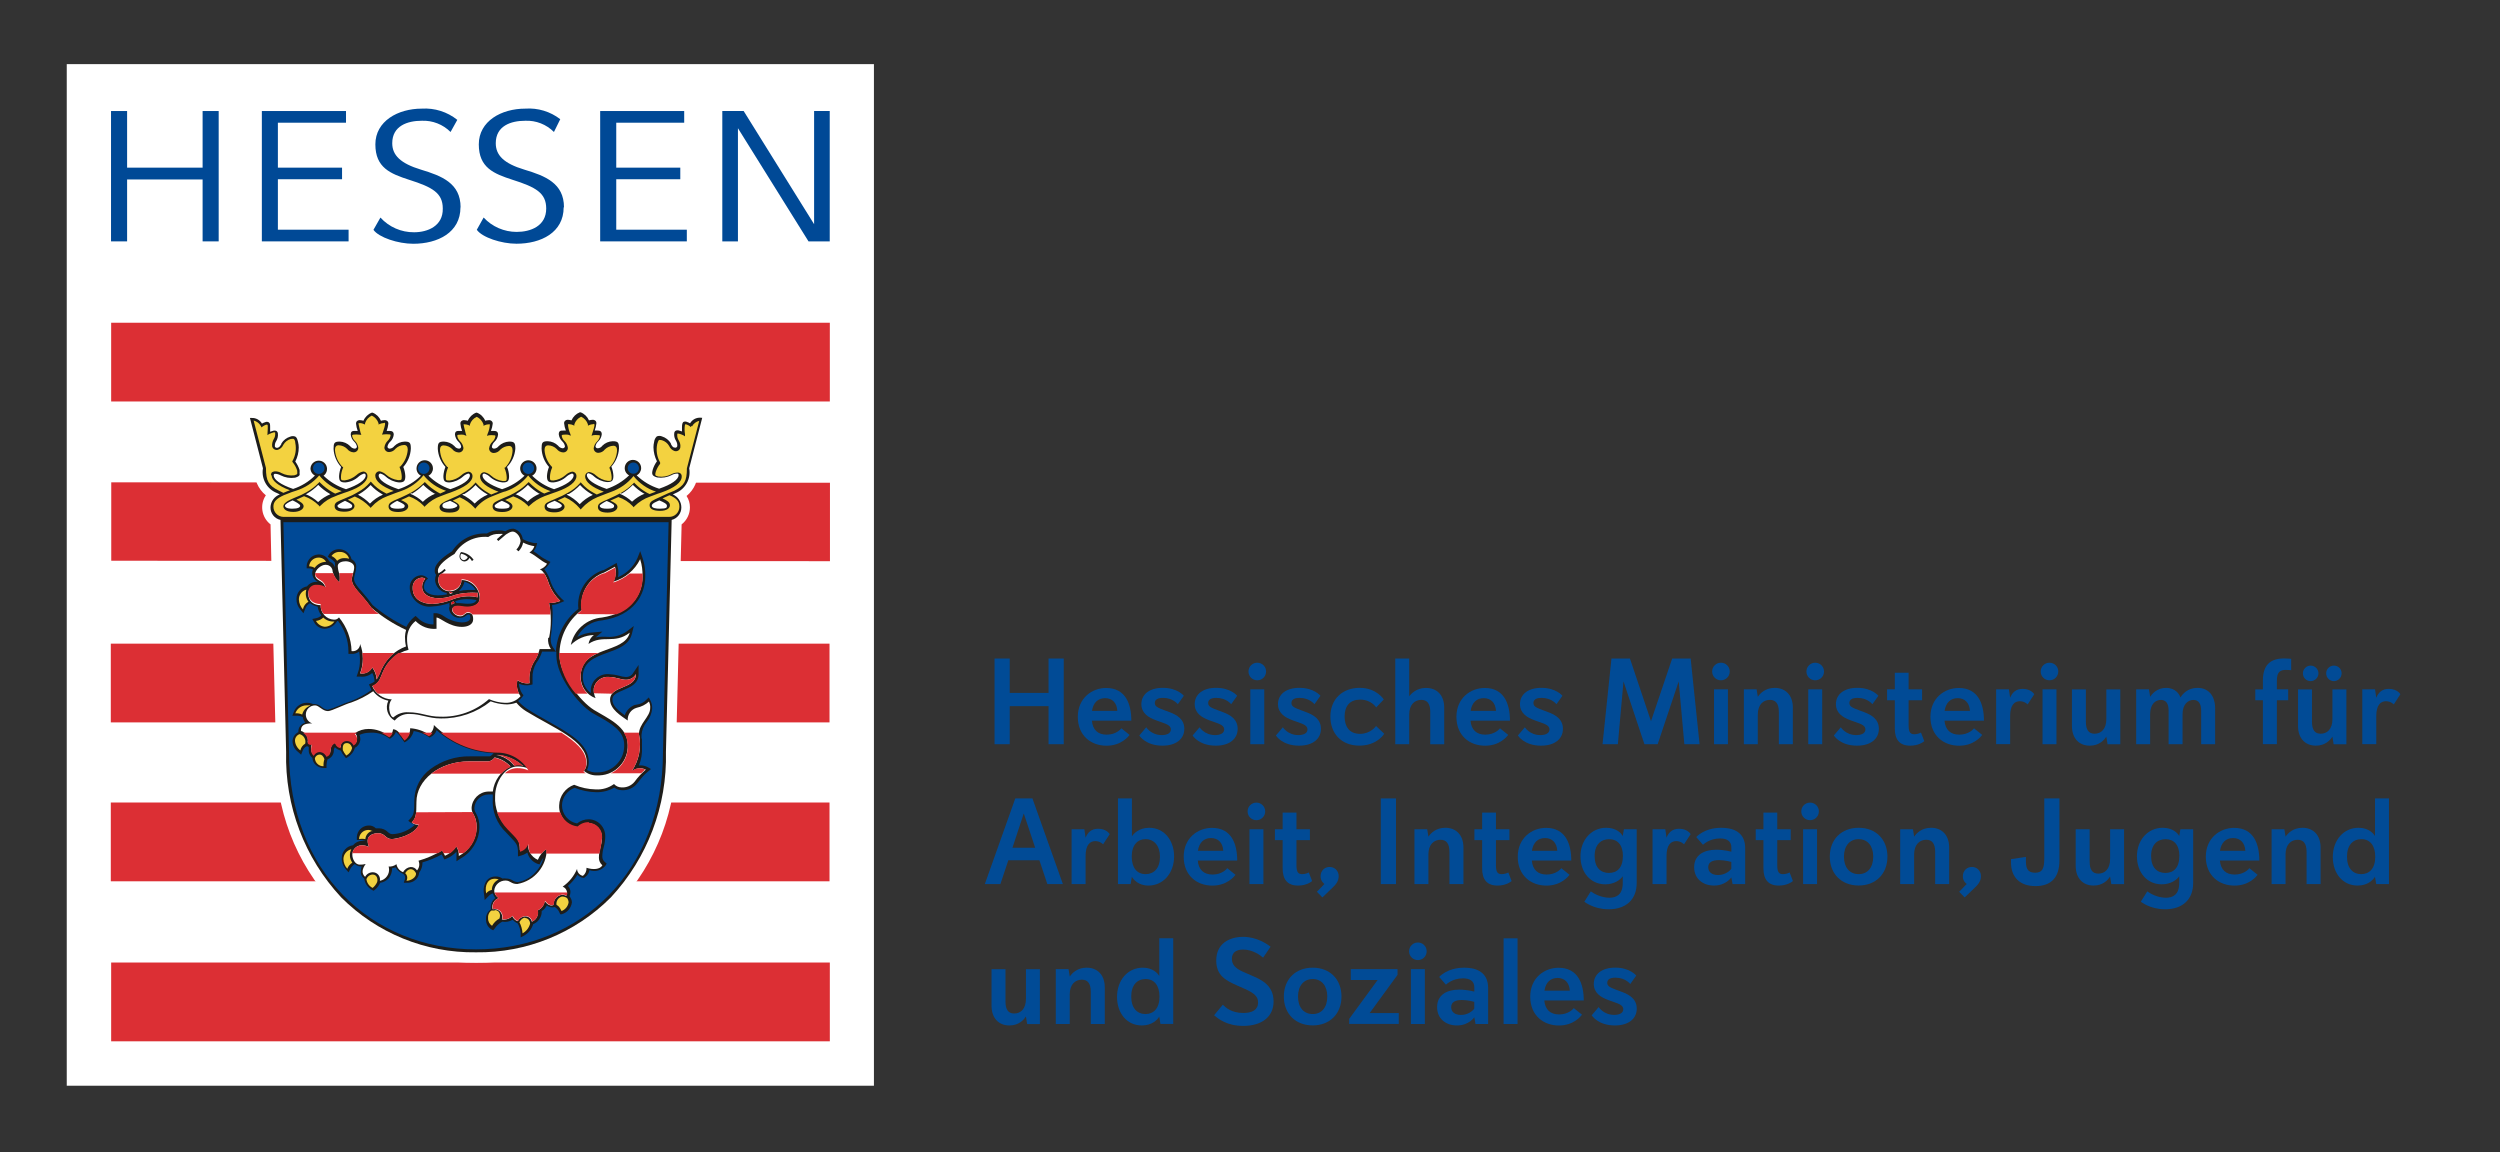 <?xml version="1.0" encoding="UTF-8"?><svg id="uuid-79801e62-ec5d-44db-8aec-c9d0d23f66c5" xmlns="http://www.w3.org/2000/svg" viewBox="0 0 562.92 259.47"><rect x="0" y="0" width="562.92" height="259.47" fill="#333333" stroke="none"/><rect x="15.03" y="14.44" width="181.75" height="230.03" fill="#fff" /><g id="uuid-e49d1a4a-3cbe-4b61-bd33-5445af76db78"><g id="uuid-7c3f64e8-ab96-48e3-9d2f-4d4d88fb37c2"><polygon points="25.03 72.67 25.03 90.4 186.85 90.4 186.85 72.67 25.03 72.67 25.03 72.67" fill="#dc2f34" /><polygon points="25.05 108.6 25.05 126.26 186.88 126.36 186.88 108.7 25.05 108.6 25.05 108.6" fill="#dc2f34" /><polygon points="24.95 144.93 24.95 162.66 186.78 162.66 186.78 144.93 24.95 144.93 24.95 144.93" fill="#dc2f34" /><polygon points="24.95 180.7 24.95 198.44 186.78 198.44 186.78 180.7 24.95 180.7 24.95 180.7" fill="#dc2f34" /><polygon points="25.03 216.73 25.03 234.47 186.85 234.47 186.85 216.73 25.03 216.73 25.03 216.73" fill="#dc2f34" /><path d="M106.5,91.16c-.89.31-1.67.87-2.25,1.62-.85-.02-1.64.39-2.13,1.09-.33.46-.51,1.02-.51,1.59,0,.04,0,.08,0,.13-.68.42-1.12,1.13-1.19,1.92h-.71c-1.67-.17-3.16,1.05-3.32,2.72-.03.28-.02.57.03.85v.81c-.74-.27-1.56-.27-2.3,0,.02-.27.02-.54,0-.81.3-1.65-.79-3.23-2.44-3.54-.29-.05-.58-.06-.88-.03h-.71c-.07-.79-.5-1.5-1.16-1.92v-.13c.01-.57-.16-1.13-.48-1.59-.48-.7-1.28-1.1-2.13-1.09-.59-.74-1.37-1.3-2.25-1.62l-.68-.2-.68.2c-.83.34-1.56.9-2.1,1.62-.85-.02-1.64.39-2.13,1.09-.33.47-.49,1.03-.48,1.59v.13c-.67.42-1.1,1.14-1.16,1.92h-.71c-1.67-.17-3.16,1.05-3.32,2.72-.03.28-.02.57.03.85-.02.28-.02.56,0,.83-.39-.15-.8-.23-1.21-.23-1.08,0-2.1.48-2.81,1.29.18-.7.27-1.43.28-2.15.01-.58-.06-1.16-.2-1.72-.1-1.02-.65-1.94-1.49-2.53-.79-.4-1.7-.46-2.53-.18-.23,0-.46.15-.68.23-.2-.55-.58-1.02-1.09-1.32-.16-.1-.33-.18-.51-.23-.12-.6-.44-1.15-.91-1.54-.62-.52-1.44-.72-2.23-.53-.84-.72-1.94-1.07-3.04-.96l-2.53.28,3.44,13.31c-.17,2.26.77,4.46,2.53,5.9-1.43,2.12-.96,4.99,1.06,6.55,0,2.35,1.24,51.26,1.24,51.26h0c-.3,12.69,4.39,24.99,13.06,34.26,8.43,8.55,19.97,13.3,31.98,13.16,12.01.15,23.55-4.6,31.98-13.16,8.66-9.29,13.34-21.61,13.03-34.31h0s1.19-48.68,1.27-51.21c1.19-.93,1.88-2.36,1.87-3.87,0-.9-.26-1.78-.76-2.53,1.76-1.43,2.7-3.63,2.53-5.9,0-.43,3.44-13.31,3.44-13.31l-2.53-.28c-1.09-.11-2.18.24-3.01.96-.79-.2-1.63,0-2.25.53-.47.39-.79.94-.89,1.54-.19.06-.36.13-.53.23-.5.3-.89.76-1.09,1.32-.22-.09-.45-.17-.68-.23-.83-.28-1.75-.22-2.53.18-.83.6-1.37,1.52-1.49,2.53-.13.56-.2,1.14-.2,1.72,0,.81.13,1.61.35,2.38-.71-.95-1.82-1.51-3.01-1.52-.4,0-.79.07-1.16.2.02-.27.02-.54,0-.81.3-1.65-.79-3.23-2.44-3.54-.29-.05-.59-.06-.88-.03h-.68c-.07-.79-.51-1.5-1.19-1.92v-.13c.01-.57-.16-1.13-.48-1.59-.45-.75-1.25-1.22-2.13-1.24-.59-.74-1.37-1.3-2.25-1.62l-.68-.2-.66.2c-.9.32-1.69.88-2.28,1.62-.85-.02-1.64.39-2.13,1.09-.33.47-.49,1.03-.48,1.59-.02.04-.02.09,0,.13-.68.42-1.12,1.13-1.19,1.92h-.71c-1.67-.17-3.16,1.05-3.32,2.72-.03.28-.02.57.03.85v.81c-.72-.25-1.51-.25-2.23,0v-.78c.3-1.65-.79-3.23-2.44-3.53-.28-.05-.57-.06-.85-.03h-.71c-.07-.79-.51-1.5-1.19-1.92,0-.04,0-.08,0-.13,0-.57-.17-1.12-.48-1.59-.49-.7-1.3-1.11-2.15-1.09-.58-.75-1.36-1.31-2.25-1.62l-.66-.2-.68.2.05-.03Z" fill="#fff" /><path d="M157.71,94.05c-.95-.05-1.85.44-2.33,1.27-.21-.12-.43-.23-.66-.3-.27-.14-.59-.14-.86,0-.2.2-.3.51-.3,1.24v.89l-.56-.18c-.27-.11-.57-.11-.83,0-.2.11-.33.31-.35.53-.08.6.05,1.21.38,1.72.23.37.34.8.3,1.24-.05.23-.27.38-.51.34-.03,0-.07-.02-.1-.03-.43,0-.63-.46-.83-.81v-.13c-.46-.76-1.18-1.31-2.02-1.57-.36-.15-.77-.15-1.14,0-.35.33-.56.77-.61,1.24-.1.4-.15.8-.15,1.21.02,1.1.29,2.18.78,3.16-.42.57-.73,1.2-.94,1.87-.07.23-.11.47-.13.71,0,.58.33.83,1.14,1.06,1.11.16,2.24-.02,3.24-.53.39-.23.84-.35,1.29-.35q.28,0,.28.35c0,.99-1.64,2.13-4.38,3.06-1.9-.59-3.63-1.62-5.06-3.01.62-.31,1.01-.95,1.01-1.64,0-1.02-.84-1.84-1.86-1.84-1.02,0-1.84.84-1.84,1.86,0,.68.38,1.31.99,1.62-1.44,1.39-3.17,2.43-5.06,3.06-2.81-.96-4.45-2.13-4.45-3.11-.03-.21.12-.4.33-.43.02,0,.04,0,.05,0,.43.13.83.36,1.16.66.83.76,1.89,1.23,3.01,1.34,1.11,0,1.42-.3,1.42-1.44-.04-.7-.19-1.4-.46-2.05,1.02-1.12,1.63-2.56,1.72-4.07,0-1.32-.18-1.64-1.42-1.64-.88.03-1.71.39-2.33,1.01h0c-.23.34-.6.55-1.01.58-.48,0-.53-.35-.53-.46.08-.43.3-.82.63-1.11.45-.42.72-.99.78-1.59,0-.73-.48-.83-1.01-.83h-.58c.2-.53.32-1.08.38-1.64.01-.17-.03-.34-.13-.48-.19-.23-.49-.34-.78-.3-.26.01-.51.06-.76.13-.36-.83-1.03-1.49-1.87-1.82h-.2c-.84.34-1.51.99-1.87,1.82-.24-.07-.49-.11-.73-.13-.3-.04-.59.07-.78.3-.12.13-.17.31-.15.48.05.56.19,1.12.4,1.64h-.61c-.51,0-.99,0-.99.83.06.61.34,1.17.78,1.59.32.3.53.69.61,1.11,0,0,0,.46-.53.46-.4-.04-.77-.25-1.01-.58h0c-.62-.62-1.45-.98-2.33-1.01-1.24,0-1.39.33-1.39,1.64.06,1.54.65,3,1.67,4.15-.26.65-.42,1.35-.46,2.05,0,1.14.3,1.44,1.42,1.44,1.13-.1,2.18-.57,3.01-1.34.34-.3.74-.52,1.16-.66.21-.02.39.14.41.35,0,.03,0,.05,0,.08,0,.99-1.64,2.15-4.4,3.09-1.85-.62-3.54-1.66-4.93-3.04.9-.48,1.25-1.59.77-2.49-.48-.9-1.59-1.25-2.49-.77s-1.25,1.59-.77,2.49c.17.33.44.6.77.77-1.43,1.39-3.16,2.43-5.06,3.04-2.76-.94-4.4-2.1-4.4-3.09-.03-.21.12-.4.33-.43.02,0,.04,0,.05,0,.44.13.85.35,1.19.66.82.77,1.87,1.24,2.99,1.34,1.11,0,1.42-.3,1.42-1.44-.03-.71-.18-1.4-.46-2.05,1.08-1.1,1.74-2.54,1.87-4.07,0-1.32-.18-1.64-1.39-1.64-.88.04-1.72.4-2.35,1.01h0c-.24.33-.61.54-1.01.58-.51,0-.53-.35-.53-.46.08-.43.29-.82.61-1.11.45-.42.72-.99.78-1.59,0-.73-.48-.83-.99-.83h-.61c.2-.53.34-1.08.4-1.64.02-.17-.04-.35-.15-.48-.19-.23-.49-.35-.78-.3-.26.01-.51.06-.76.13-.35-.84-1.03-1.5-1.87-1.82h-.18c-.84.33-1.52.99-1.87,1.82-.25-.07-.5-.11-.76-.13-.3-.04-.59.08-.78.3-.1.14-.15.31-.13.48.05.56.18,1.12.38,1.64h-.61c-.51,0-.99,0-.99.83.06.61.34,1.17.78,1.59.32.29.54.68.61,1.11,0,0,0,.46-.51.46-.41-.03-.78-.25-1.01-.58h0c-.63-.62-1.47-.98-2.35-1.01-1.21,0-1.39.33-1.39,1.64.09,1.51.7,2.95,1.72,4.07-.26.65-.42,1.35-.46,2.05,0,1.14.3,1.44,1.42,1.44,1.12-.11,2.18-.58,3.01-1.34.34-.3.73-.53,1.16-.66.21,0,.38.17.38.38,0,.02,0,.04,0,.05,0,.99-1.64,2.15-4.4,3.09-1.85-.63-3.54-1.67-4.93-3.04.62-.31,1.01-.95,1.01-1.64,0-1.02-.84-1.84-1.86-1.84s-1.84.84-1.84,1.86c0,.68.38,1.31.99,1.62-1.42,1.4-3.15,2.44-5.06,3.04-2.78-.94-4.45-2.1-4.45-3.09-.01-.22.16-.42.38-.43,0,0,.02,0,.03,0,.43.13.83.36,1.16.66.83.76,1.89,1.23,3.01,1.34,1.11,0,1.42-.3,1.42-1.44-.04-.7-.19-1.4-.46-2.05,1.02-1.12,1.61-2.56,1.7-4.07,0-1.32-.15-1.64-1.39-1.64-.88.03-1.71.39-2.33,1.01h0c-.24.33-.61.54-1.01.58-.48,0-.53-.35-.53-.46.08-.43.3-.82.63-1.11.45-.42.72-.99.78-1.59,0-.73-.48-.83-1.01-.83h-.58c.2-.53.32-1.08.38-1.64.01-.17-.03-.34-.13-.48-.2-.23-.51-.35-.81-.3-.25.02-.49.06-.73.13-.36-.83-1.03-1.49-1.87-1.82h-.2c-.84.33-1.52.99-1.87,1.82-.24-.07-.49-.11-.73-.13-.3-.04-.61.07-.81.3-.09.14-.14.31-.13.48.05.56.18,1.12.38,1.64h-.58c-.53,0-.99,0-.99.83.06.61.34,1.17.78,1.59.32.3.53.69.61,1.11,0,0,0,.46-.53.46-.4-.04-.77-.25-1.01-.58h0c-.62-.62-1.45-.98-2.33-1.01-1.24,0-1.39.33-1.39,1.64.08,1.51.68,2.95,1.7,4.07-.26.65-.42,1.35-.46,2.05,0,1.14.3,1.44,1.42,1.44,1.13-.1,2.18-.57,3.01-1.34.34-.3.74-.52,1.16-.66.21-.02.39.14.41.35,0,.03,0,.05,0,.08,0,.99-1.67,2.15-4.43,3.09-1.9-.61-3.63-1.65-5.06-3.04.84-.6,1.03-1.77.43-2.61-.6-.84-1.77-1.03-2.61-.43-.45.32-.73.82-.77,1.37,0,.69.39,1.33,1.01,1.64-1.38,1.37-3.06,2.4-4.91,3.01-2.76-.94-4.38-2.07-4.38-3.06q0-.28.25-.35c.46,0,.91.13,1.32.35,1,.51,2.13.7,3.24.53.48-.15.83-.28,1.01-.58.04-.16.04-.32,0-.48.03-.23.03-.47,0-.71-.22-.67-.55-1.3-.96-1.87.51-.98.78-2.06.78-3.16,0-.41-.05-.82-.15-1.21-.15-.63-.28-1.04-.61-1.24-.36-.15-.77-.15-1.14,0-.85.25-1.57.81-2.02,1.57v.13c-.23.35-.4.71-.83.81s-.61-.2-.63-.3c-.04-.44.08-.88.33-1.24.31-.52.43-1.12.35-1.72-.03-.22-.16-.42-.35-.53-.26-.11-.55-.11-.81,0-.2.04-.39.1-.58.18v-.89c0-.73,0-1.04-.33-1.24-.26-.14-.57-.14-.83,0-.24.07-.47.17-.68.3-.48-.83-1.38-1.32-2.33-1.27h-.38l2.93,11.33c-.41,2.39.92,4.73,3.19,5.59l.61.3c-1.22.44-2.05,1.58-2.1,2.88-.04,1.37.91,2.58,2.25,2.86.18,7.29,1.27,52.25,1.27,52.25-.31,12.11,4.14,23.87,12.4,32.74,8.03,8.06,18.98,12.53,30.36,12.37,11.38.16,22.33-4.31,30.36-12.37,8.25-8.87,12.7-20.63,12.4-32.74,0,0,1.19-47.79,1.29-52.25,1.3-.33,2.21-1.52,2.18-2.86-.02-1.26-.77-2.39-1.92-2.88l.63-.3c2.21-.91,3.49-3.24,3.06-5.59l2.93-11.36-.38-.03ZM148.45,112.67c.96.4,1.72.78,1.72,1.19s0,.68-1.64.68c-.81,0-1.77-.13-1.77-.68s1.16-.94,1.7-1.19ZM139.97,111.15c.93-.54,1.78-1.21,2.53-1.97.75.77,1.6,1.44,2.53,1.97h.15c-1.06.42-2.03,1.04-2.86,1.82-.81-.77-1.75-1.38-2.78-1.8l.23-.13.2.1ZM136.61,112.8c.71.3,1.67.73,1.67,1.06s0,.68-1.62.68-1.62-.53-1.62-.68.96-.78,1.57-1.06ZM128.08,111.23c.94-.54,1.79-1.23,2.53-2.02.74.8,1.59,1.48,2.53,2.02l.35.2c-1.11.51-2.11,1.22-2.96,2.1-.84-.89-1.83-1.62-2.93-2.15l.28-.15h.2ZM124.89,112.77c.66.3,1.62.76,1.62,1.09s-.56.68-1.67.68-1.7-.23-1.7-.68.96-.76,1.75-1.09ZM116.34,111.15c.93-.54,1.78-1.21,2.53-1.97.76.76,1.61,1.42,2.53,1.97h.18c-1.03.42-1.98,1.03-2.78,1.8-.81-.73-1.74-1.3-2.76-1.7h.2l.1-.1ZM113,112.77c.76.33,1.75.76,1.75,1.09s0,.68-1.7.68-1.67-.46-1.67-.68.96-.81,1.62-1.09ZM104.55,111.23c.94-.54,1.79-1.23,2.53-2.02.73.8,1.58,1.49,2.53,2.02l.23.13c-1.11.47-2.12,1.16-2.96,2.02-.81-.82-1.76-1.5-2.81-2l.3-.15h.18ZM101.34,112.77c.66.3,1.64.76,1.64,1.09s-.94.68-1.7.68-1.67,0-1.67-.68.96-.76,1.72-1.09ZM92.78,111.15c.93-.54,1.78-1.21,2.53-1.97.76.76,1.61,1.42,2.53,1.97h.2c-1.06.42-2.02,1.05-2.83,1.85-.82-.78-1.78-1.4-2.83-1.82l.23-.13.18.1ZM89.42,112.77c.71.33,1.7.76,1.7,1.09s0,.68-1.64.68-1.62-.51-1.62-.68.91-.78,1.57-1.09ZM80.92,111.23c.94-.54,1.79-1.23,2.53-2.02.74.8,1.59,1.48,2.53,2.02l.25.15c-1.11.47-2.1,1.16-2.93,2.02-.78-.8-1.69-1.48-2.68-2,0,0,.3-.18.3-.18ZM77.68,112.77c.63.28,1.62.76,1.62,1.09s0,.68-1.64.68-1.67-.48-1.67-.68.99-.76,1.7-1.09ZM69.13,111.15c.93-.54,1.78-1.2,2.53-1.97.75.77,1.6,1.43,2.53,1.97l.2.13c-1.02.42-1.95,1.02-2.76,1.77-.83-.77-1.8-1.38-2.86-1.8h.18l.18-.1ZM65.89,112.67c.53.25,1.7.83,1.7,1.19s-.43.68-1.75.68-1.67-.35-1.67-.68.78-.78,1.72-1.19Z" fill="#1d1d1b" /><path d="M134.94,161.42l-1.57-.89c-3.26-2-8.1-8.32-8.1-12.98v-.83h-3.21c-.28.91-.71,1.77-1.29,2.53-.62,1.05-.92,2.25-.86,3.47v1.39l-.53.13c-.85.17-1.74.06-2.53-.3.04.79.3,1.56.73,2.23l.3.38-.28.4c-.27.34-.58.64-.94.89.58.65,1.23,1.23,1.95,1.72,1.54,1.01,3.19,1.95,4.78,2.83,4.71,2.68,9.18,5.06,9.18,9.18,0,.63-.13,1.25-.4,1.82.68.39,1.47.58,2.25.53,3.31.07,6.05-2.55,6.13-5.86,0-.13,0-.26,0-.39,0-3.09-2.96-4.76-5.82-6.38l.2.13Z" fill="#004996" /><path d="M107.13,132.94c-.18-.36-.42-.69-.71-.96-.53-.47-1.16-.81-1.85-.99-.11.56-.37,1.08-.73,1.52-.16.22-.34.42-.53.61.67-.17,1.36-.27,2.05-.28h1.77v.1Z" fill="#004996" /><path d="M63.81,117.58l1.27,51.84c0,26.64,18.5,44.35,42.1,44.35s42.1-17.71,42.1-44.35l1.27-51.84H63.81ZM144.55,166.28v1.9c.09,1.43-.14,2.85-.68,4.17.65-.07,1.31.05,1.9.35l.81.46-.73.61c-.73.62-1.38,1.32-1.95,2.1l-.43.53c-.83,1.05-2.13,1.62-3.47,1.52-.61,0-1.19-.21-1.67-.58-1.24.71-2.65,1.07-4.07,1.04-1.67-.03-3.31-.37-4.86-.99-1.68.6-2.82,2.17-2.86,3.95.01,1.99,1.43,3.7,3.39,4.07.77-.62,1.72-.95,2.71-.94,2.09.08,3.73,1.85,3.64,3.94,0,0,0,0,0,0-.01.78-.12,1.55-.33,2.3-.22.72-.33,1.47-.33,2.23.02.45.23.88.58,1.16l.4.35-.28.48c-.86,1.07-2.31,1.46-3.59.99-.09.62-.43,1.17-.94,1.54l-.25.2h-.28c-.48-.09-.92-.34-1.24-.71-.57.96-1.3,1.81-2.15,2.53.36.35.57.84.58,1.34,0,.34-.08.68-.23.99.34.38.54.86.56,1.37-.16,1.27-1.05,2.32-2.28,2.68h-.35l-.18-.38c-.2-.52-.57-.95-1.04-1.24-.62.18-1.3.04-1.8-.38-.26.53-.66.98-1.16,1.29v.23c-.01.45-.13.89-.35,1.29-.32.65-.89,1.16-1.57,1.42-.31,1.06-1,1.96-1.95,2.53l-.86.46v-.99c-.07-.77-.3-1.51-.68-2.18-.43-.18-.81-.46-1.11-.81-.71.42-1.54.58-2.35.43-.69.35-1.27.88-1.7,1.52l-.35.43-.46-.25c-.74-.47-1.18-1.3-1.16-2.18-.07-.91.35-1.79,1.11-2.3-.18-.97.21-1.96,1.01-2.53-.26-.3-.45-.66-.56-1.04-.35.08-.67.26-.91.53l-.94.96-.15-1.32c-.24-1.1,0-2.25.66-3.16.5-.55,1.21-.86,1.95-.83.55-.02,1.09.14,1.54.46.29-.04.57-.04.86,0,.53,0,1.05.16,1.49.46.35.22.75.34,1.16.33,1.53-.28,2.92-1.06,3.95-2.23.88-.93,1.5-2.07,1.8-3.31-.25.35-.47.71-.66,1.09l-.25.48-.51-.15c-1.11-.43-1.94-1.38-2.23-2.53-.4.3-.86.53-1.34.66l-.78.23v-.86c0-1.75-.3-2.05-1.9-3.72l-.73-.78c-2.14-1.99-3.26-4.85-3.04-7.77v-.83h-1.01c-1.69.04-3.06,1.38-3.14,3.06,0,.43.14.84.38,1.19.55,1,.82,2.13.76,3.26-.1,2.88-1.71,5.5-4.23,6.91l-.94.63v-1.16c.03-.33.03-.66,0-.99-.62.66-1.37,1.19-2.2,1.54l-.53.2-.58-1.14c-1.38.76-2.84,1.36-4.35,1.8v.3c-.04.73-.29,1.42-.73,2h0c-.13,1.3-1.23,2.28-2.53,2.28h-.94l.28-.89c.11-.43-.06-.88-.43-1.11-.71-.29-1.31-.8-1.7-1.47-.25.09-.52.16-.78.2.01.8-.25,1.59-.73,2.23-.51.57-1.2.94-1.95,1.06-.28.59-.67,1.12-1.16,1.54l-.33.25-.38-.2c-.94-.53-1.57-1.46-1.72-2.53h0c-.37-.28-.63-.67-.76-1.11-.03-.21-.03-.42,0-.63,0-.34.06-.69.18-1.01h-.25c-.49-.01-.95-.21-1.29-.56-.41.26-.75.63-.99,1.06l-.43.83-.61-.71c-.63-.69-.96-1.6-.91-2.53,0-1.45,1.09-2.68,2.53-2.86.51-.62,1.25-.98,2.05-1.01.27-.03.54-.03.81,0h0c-.41-.16-.85-.22-1.29-.18h-.71v-.73c.1-1.36,1.18-2.43,2.53-2.53.65-.06,1.29.17,1.75.63.23-.02.46-.02.68,0,.77,0,1.51.31,2.05.86.26.28.63.44,1.01.46,1.88-.09,3.67-.84,5.06-2.1-.34-.09-.66-.26-.94-.48l-.56-.43.48-.51c.73-.81.89-1.24.89-4.23.07-2.74,1.41-5.29,3.62-6.91,2.58-1.92,5.72-2.93,8.93-2.86h4.35s.35,0,.96-.71c-4.76-.18-9.3-2.02-12.85-5.19-.2.66-.66,1.2-1.27,1.52l-.3.15-.3-.2c-.98-.67-2.11-1.1-3.29-1.27-.22.94-.79,1.75-1.59,2.28l-.48.28-.61-.86c-.36-.57-.81-1.08-1.32-1.52-.19.53-.55.99-1.01,1.32l-.35.25-.61-.4c-1.21-.76-2.63-1.1-4.05-.96-.75,0-1.49.17-2.18.48.12.31.19.63.2.96h0c-.03.59-.28,1.16-.71,1.57-.15.15-.32.27-.51.35-.24.86-.79,1.6-1.54,2.07l-.48.3-.35-.43c-.34-.39-.61-.82-.81-1.29-.51-.12-.98-.38-1.34-.76-.18.3-.26.64-.25.99-.09.8-.63,1.47-1.39,1.72-.15.43-.23.88-.25,1.34v.63h-.63c-.64.01-1.27-.22-1.75-.66-.45-.38-.74-.93-.78-1.52v-.08c-.58-.45-.9-1.16-.83-1.9-.01-.19-.01-.39,0-.58l-.3-.15h-.18c-.43.21-.76.58-.91,1.04l-.33.86-.73-.66c-.73-.55-1.18-1.41-1.21-2.33.01-.89.52-1.7,1.32-2.1-.01-.06-.01-.12,0-.18,0-.4.12-.79.35-1.11.3-.41.73-.7,1.21-.83-.29-.37-.48-.8-.56-1.27-.44-.2-.93-.31-1.42-.3h-.94l.35-.89c.44-1.17,1.53-1.97,2.78-2.02.52-.02,1.04.08,1.52.28.13-.02.27-.02.4,0,.59.04,1.14.28,1.57.68.38.33.84.54,1.34.61.87-.23,1.71-.54,2.53-.91.87-.38,1.75-.72,2.66-1.01,1.66-.64,3.23-1.49,4.68-2.53-.12-.22-.23-.45-.33-.68l-.25-.58.58-.25c.25-.1.48-.24.68-.4-.02-.67-.19-1.33-.51-1.92-.77.66-1.78.95-2.78.81h-.76l.25-.71c.38-1.03.55-2.12.51-3.21,0-.58-.07-1.15-.18-1.72-.5.39-1.12.58-1.75.53h-.66v-.63c-.01-2.45-.83-4.84-2.33-6.78h-.2c-.57,1.02-1.62,1.68-2.78,1.75-1.01,0-1.93-.56-2.4-1.44l-.43-.76.86-.18c.45-.08.87-.3,1.19-.63-.45-.57-.74-1.25-.83-1.97-.63-.13-1.21-.39-1.72-.78-.51.27-.89.72-1.09,1.27l-.4,1.01-.68-.83c-.59-.66-.91-1.52-.89-2.4,0-1.4,1-2.6,2.38-2.83.51-.68,1.33-1.06,2.18-1.01h.3c-.78-.36-1.29-1.14-1.32-2,0-.28.06-.56.18-.81-.27-.13-.56-.21-.86-.25h-.56v-.58c.11-1.35,1.18-2.42,2.53-2.53,1.08-.09,2.1.52,2.53,1.52.28.11.54.28.76.48.26.26.46.58.56.94-.01-.14-.01-.29,0-.43v-.15c-.03-.18-.03-.36,0-.53-.3-.4-.68-.74-1.11-.99l-.51-.33.28-.53c.56-.83,1.54-1.27,2.53-1.16,1.24.12,2.26,1.03,2.53,2.25.64.29,1.05.92,1.06,1.62-.02.58-.12,1.16-.3,1.72-.1.34-.17.69-.2,1.04,0,.89.71,1.72,1.8,2.96.85.95,1.65,1.95,2.4,2.99,2.32,1.94,4.87,3.59,7.59,4.91.4-.83.97-1.56,1.67-2.15l.4-.33.4.35c.94,1.01,2.26,1.58,3.64,1.57v-2.53h.68c.58.09,1.14.31,1.62.66,1.22.85,2.64,1.34,4.12,1.42.68,0,1.87-.2,1.87-1.04s-.28-.76-.51-.76-.78.76-1.75.76c-1.26.12-2.38-.79-2.53-2.05,0-.2.04-.4.13-.58-.09-.24-.09-.5,0-.73-1.26.47-2.58.74-3.92.81-2.44.34-4.69-1.36-5.03-3.79-.01-.1-.03-.2-.03-.31-.13-1.49.97-2.8,2.46-2.93.02,0,.04,0,.07,0,.42,0,.83.13,1.16.38l.43.35-.35.3c-.38.46-.58,1.03-.58,1.62,0,.91.99,1.87,3.19,1.87.68-.02,1.36-.1,2.02-.23-.07-.12-.12-.25-.15-.38h-.3c-1.26-.38-2.15-1.5-2.25-2.81,0-.41.07-.81.23-1.19-.24-.31-.35-.7-.3-1.09,0-1.72,2.81-3.54,3.9-4.23,1.69-2.65,4.68-4.18,7.82-4,.83-.51,1.79-.76,2.76-.71.49,0,.97.07,1.44.2.53-.37,1.15-.57,1.8-.58,1.13.26,1.97,1.2,2.1,2.35.79.42,1.65.72,2.53.89h.71l-.18.71c-.13.42-.35.81-.63,1.14.42.27.82.55,1.21.86.59.48,1.24.88,1.92,1.21l.68.33-.43.63c-.26.39-.59.73-.96,1.01.68.91,1.19,1.94,1.49,3.04.51,1.32,1.29,2.51,2.3,3.49l.71.66-.89.38c-.59.27-1.23.43-1.87.48.09.63.13,1.26.13,1.9-.04,1.84-.18,3.67-.43,5.49-.01.14-.01.29,0,.43,0,.61.17,1.21.51,1.72l.66.99c.19-3.8,2.04-7.32,5.06-9.64-.43-3.8,1.81-7.4,5.41-8.68h.18c.38-.18.96-.51,1.49-.81l1.54-.86.2.78c.14.46.2.94.2,1.42,0,.34-.04.68-.13,1.01,1.96-.81,3.54-2.34,4.4-4.28l.63-1.59.56,1.62c.44,1.32.64,2.71.58,4.1,0,4.07-2.53,8.8-9.67,9.87-2.39.18-4.52,1.59-5.62,3.72,1.12-.62,2.37-.97,3.64-1.01l2.02-.18-1.57,1.32h0c.88-.16,1.79-.21,2.68-.13,1.61.1,3.21-.38,4.5-1.34l1.44-1.11-.43,1.77c-.63,2.53-3.11,3.39-5.52,4.25-2.83,1.04-5.54,2-5.54,5.49,0,1.42.68,2.75,1.82,3.59v-.99c.28-2.03,2.11-3.47,4.15-3.26.75.03,1.5.15,2.23.35.47.15.95.25,1.44.28.73.05,1.43-.34,1.77-.99l1.16-1.72v2.07c0,2.15-1.87,2.93-3.37,3.57s-2.53,1.06-2.53,2.15c0,1.52,1.47,2.53,2.78,3.54.36-1.05,1.17-1.89,2.2-2.3l.91-.18c.65-.15,1.24-.48,1.7-.96l.61-.58.38.73c.28.56.41,1.17.38,1.8-.11,1.1-.54,2.15-1.24,3.01-.67.81-1.07,1.81-1.16,2.86v.99l.03-.13Z" fill="#004996" /><path d="M102.98,135.79c1.04,0,1.44.15,2.23.15s1.72,0,2.1-.83c-.75-.13-1.51-.2-2.28-.2-.86.01-1.72.16-2.53.46.06.17.16.32.3.43h.18Z" fill="#004996" /><path d="M142.17,173.75c1.72-2.46,2.33-5.52,1.7-8.45,0-2.35,2.53-3.9,2.53-5.84.05-.51-.05-1.03-.28-1.49-.77.7-1.71,1.18-2.73,1.39-1.29.35-2.14,1.56-2.05,2.88-1.54-1.09-3.97-2.53-3.97-4.71,0-3.21,5.82-2.33,5.82-5.74-.47.82-1.36,1.31-2.3,1.27-1.01,0-2.35-.63-3.69-.63-1.64-.19-3.16.91-3.49,2.53-.08.77.06,1.55.4,2.25-2.04-.73-3.39-2.67-3.37-4.83,0-7.08,9.84-5.06,11.06-9.92-3.47,2.68-6.07.35-9.29,2.53.13-.8.56-1.52,1.21-2-1.95.05-3.81.85-5.19,2.23.72-3.38,3.57-5.88,7.01-6.17,6.22-.94,9.13-4.91,9.13-9.23.05-1.32-.12-2.64-.53-3.9-1.21,2.47-3.41,4.3-6.05,5.06.57-1.03.71-2.24.38-3.37-.51.25-1.7.96-2.38,1.29-3.52,1.19-5.66,4.76-5.06,8.43-3.21,2.37-5.09,6.13-5.06,10.12,0,4.45,4.71,10.53,7.79,12.42s7.59,3.72,7.59,7.84c.14,3.66-2.71,6.74-6.37,6.88-.13,0-.26,0-.39,0-1.13.07-2.24-.29-3.11-1.01.45-.56.68-1.28.63-2,0-4.86-7.39-7.59-13.69-11.46-.82-.51-1.54-1.15-2.15-1.9-.81.3-1.67.43-2.53.38-1.12-.06-2.22-.29-3.26-.68-3.19,2.56-7.17,3.92-11.26,3.85-2.73,0-4.48-1.01-6.91-1.01-1.32-.09-2.6.47-3.44,1.49-1.59-.88-2.21-2.85-1.42-4.48-1.36-.26-2.58-1.02-3.42-2.13-1.52,1.06-3.17,1.91-4.91,2.53-1.37.35-4.48,1.95-5.26,1.95-1.27,0-2.02-1.29-2.91-1.29-1.15,0-2.08.91-2.09,2.06,0,.91.57,1.71,1.43,1.99-1.92,0-2.53.51-2.53,1.7,1.1.31,1.76,1.42,1.52,2.53.19.32.59.46.94.33-.13.58-.46,1.82.43,2.53.26-.56.85-.91,1.47-.86.62.07,1.15.48,1.37,1.06.51-.11.88-.55.91-1.06,0-1.14.58-1.9,1.06-1.92.18.57.67.98,1.27,1.06-.15-.72.31-1.44,1.03-1.59.08-.02.17-.03.26-.03.69-.04,1.33.37,1.57,1.01.52-.25.84-.79.81-1.37.05-.45-.13-.9-.48-1.19.91-.62,1.99-.95,3.09-.94,1.68,0,3.3.59,4.6,1.64.52-.36.85-.94.89-1.57.96,0,1.67,1.06,2.53,2.3.86-.55,1.36-1.51,1.32-2.53,1.5.09,2.95.57,4.2,1.42.72-.48,1.15-1.29,1.14-2.15,3.81,3.76,8.94,5.86,14.3,5.84,2.91-.04,5.62,1.49,7.08,4-.79-.36-1.66-.53-2.53-.51-2.78,0-5.06,3.37-5.06,6.76-.14,2.63.86,5.18,2.76,7.01,2.23,2.35,2.81,2.53,2.81,5.06.88-.2,1.58-.86,1.85-1.72-.23,1.65.67,3.26,2.2,3.92.42-1.01,1.11-1.89,2-2.53.05,3.92-2.76,7.3-6.63,7.97-1.42,0-1.52-.78-2.66-.78-1.3,0-2.39.96-2.53,2.25.02.72.43,1.36,1.06,1.7-1.07.33-1.7,1.44-1.42,2.53.95-.22,1.9.38,2.12,1.34.07.31.06.64-.04.94.86.15,1.74-.14,2.35-.76.2.55.65.98,1.21,1.16.31-.63.92-1.04,1.62-1.09.76-.05,1.43.47,1.57,1.21,1-.4,1.55-1.49,1.27-2.53.88-.37,1.5-1.18,1.62-2.13.53.71,1.24,1.24,2,.89-.08-1.11.7-2.1,1.8-2.28.37-.02.75.05,1.09.2.36-.74.04-1.63-.7-1.99-.04-.02-.09-.04-.14-.06,1.44-1,2.56-2.38,3.24-4,.02.77.57,1.42,1.32,1.57.55-.44.85-1.12.81-1.82,1.49.48,3.04.38,3.57-.56-.49-.42-.78-1.03-.78-1.67,0-1.95.66-2.73.66-4.5.09-1.73-1.23-3.21-2.96-3.31-.94-.04-1.85.31-2.53.96-2.46-.34-4.25-2.5-4.12-4.98.06-2.09,1.39-3.93,3.37-4.63,1.55.66,3.2,1.01,4.88,1.04,1.47.09,2.92-.34,4.1-1.21.42.47,1.02.74,1.64.76,1.14.09,2.26-.38,2.99-1.27.73-1.01,1.58-1.93,2.53-2.73-1.03-.52-2.27-.37-3.14.38l-.08.08Z" fill="#fff" /><path d="M85.95,150.62c1.07-2.35,3.04-4.18,5.47-5.06-.17-.72-.24-1.46-.23-2.2.02-.51.1-1.03.25-1.52-2.85-1.32-5.5-3.02-7.89-5.06-2.35-3.29-4.35-4.53-4.33-6.33,0-.73.53-1.8.53-2.73s-1.16-1.34-1.9-1.34-1.75.25-1.8,1.04c.03.64.15,1.27.38,1.87.11.63.11,1.27,0,1.9-.78-.65-1.32-1.54-1.54-2.53,0-.82-.69-1.48-1.51-1.48-.04,0-.09,0-.13,0-.89,0-2.3,1.09-2.3,2.13s.66,1.24,1.29,1.62c.56.33.95.88,1.09,1.52-.6-.36-1.3-.54-2-.51-.96-.1-1.82.6-1.91,1.56,0,.08-.01.16,0,.24,0,1.75,1.32,2.53,2.78,2.53-.07,1.73,1.28,3.19,3.01,3.26,0,0,.02,0,.03,0,.42.02.83-.17,1.09-.51,1.76,2.14,2.76,4.82,2.83,7.59.9.15,1.75-.45,1.9-1.34.02-.09.02-.18.02-.28.83,2.13.83,4.5,0,6.63,1.11.21,2.22-.33,2.73-1.34.6.78.94,1.73.99,2.71.44-.76.82-1.55,1.11-2.38h.05Z" fill="#fff" /><path d="M117.78,172.53c-1.64-1.56-3.79-2.46-6.05-2.53h0c1.58.25,3.01,1.09,4,2.35.67-.16,1.38-.16,2.05,0v.18Z" fill="#fff" /><path d="M111.33,170.61h0c-.31.44-.77.73-1.29.83h-4.35c-6.86,0-11.92,4.25-11.92,9.13,0,2.99-.13,3.64-1.06,4.66.46.34,1.02.52,1.59.51-1.04,2.35-5.11,3.19-6.1,3.19-1.42,0-1.47-1.32-3.06-1.32-1.04,0-2.35.46-2.35,1.64-.01.51.1,1.01.33,1.47-.55-.27-1.16-.4-1.77-.38-1.11.05-2,.96-2.02,2.07,0,1.14.73,2.28,1.64,2.28.46.02.92-.03,1.37-.15-.81,1.11-.99,2.1-.13,2.91.35-.68,1.06-1.08,1.82-1.04.88.04,1.56.78,1.53,1.66,0,.09-.01.18-.03.26,1.37-.25,2.29-1.57,2.04-2.94-.02-.09-.04-.18-.07-.27.64.05,1.27-.14,1.77-.53.14.82.71,1.5,1.49,1.8.34-.63.96-1.07,1.67-1.16.59-.04,1.16.25,1.47.76.53-.6.66-1.45.33-2.18,1.88-.53,3.68-1.32,5.34-2.35l.63,1.24c1.04-.45,1.92-1.2,2.53-2.15.42.65.63,1.42.58,2.2,2.37-1.26,3.9-3.67,4.02-6.35,0-2.91-1.14-2.88-1.14-4.45.09-2.03,1.73-3.66,3.77-3.72h1.01c.29-2.44,1.78-4.57,3.97-5.67-.97-1.04-2.24-1.75-3.64-2.02l.03.08Z" fill="#fff" /><path d="M101.16,133.42c.04.11.09.21.15.3l.53-.15v-.23c-.23.03-.47.03-.71,0l.03.08Z" fill="#fff" /><path d="M101.74,136.15c.15-.2.38-.33.63-.35-.1-.11-.17-.24-.2-.38l-.46.15c-.06.2-.06.41,0,.61l.03-.03Z" fill="#fff" /><path d="M123.63,143.61c.53-2.58.53-5.24,0-7.82.87,0,1.72-.17,2.53-.48-1.11-1.05-1.98-2.34-2.53-3.77-.35-1.16-1.14-2.99-2.07-3.34.68-.2,1.26-.65,1.62-1.27-1.62-.76-2.33-1.72-3.97-2.53.53-.32.93-.82,1.11-1.42-.88-.13-1.74-.41-2.53-.81-.14.75-.5,1.43-1.04,1.97l-.48-.4c.5-.51.83-1.17.94-1.87-.05-.82-.49-1.56-1.19-2-.53-.3-.99-.25-2.1.48l-1.72,1.47-.33-.4c.48-.46,1.09-.94,1.37-1.19-.26-.03-.52-.03-.78,0-.9-.07-1.79.17-2.53.68-3.05-.29-6,1.2-7.59,3.82-1.77,1.04-3.74,2.53-3.74,3.77-.01.21.03.42.13.61.5-.27.96-.61,1.37-1.01l.28.3c-.43.43-.91.81-1.42,1.14-.21.38-.31.81-.28,1.24.09,1.39,1.3,2.45,2.69,2.35,0,0,0,0,.01,0,1.4,0,2.53-1.13,2.53-2.53,2.23.03,4.04,1.82,4.1,4.05,0,1.92-2.13,2.1-2.86,2.1s-1.32-.2-2.13-.2-1.21.28-1.21.83.89,1.39,1.82,1.39.99-.76,1.72-.76,1.19.23,1.19,1.44-1.27,1.7-2.53,1.7c-2.88,0-4.88-2.1-5.72-2.1v2.53c-1.75.17-3.49-.48-4.71-1.75-1.17.92-1.87,2.31-1.92,3.8-.03.91.08,1.81.33,2.68-2.63.66-4.78,2.54-5.79,5.06-.71,1.67-.91,2.53-2.38,3.16.79,1.74,2.49,2.88,4.4,2.96-1.11,1.24-.46,3.95.35,4.05.94-.83,2.17-1.25,3.42-1.16,2.81,0,4.33.99,7.08.99,4.05.15,8-1.27,11.03-3.95,1.13.5,2.35.79,3.59.83,1.34.08,2.64-.47,3.52-1.49-.75-1.04-1.01-2.37-.71-3.62.78.58,1.77.83,2.73.68-.21-1.65.13-3.32.96-4.76.63-.87,1.07-1.86,1.32-2.91h2.53c-.5-.74-.72-1.64-.61-2.53l.2-.03ZM106.27,126.33c-.16-.26-.34-.5-.56-.71-.19.45-.61.76-1.09.81-.65-.01-1.16-.54-1.16-1.19.02-.34.14-.67.35-.94,1.15.15,2.18.78,2.83,1.75l-.38.28Z" fill="#fff" /><path d="M103.66,125.27c-.01.46.35.85.81.86,0,0,0,0,0,0,.39-.06.72-.32.86-.68-.4-.42-.94-.69-1.52-.76-.1.18-.15.38-.15.58Z" fill="#fff" /><path d="M107.38,133.49c-.68-.05-1.37-.05-2.05,0-1.25.06-2.49.3-3.67.73-.93.33-1.9.49-2.88.48-2.71,0-3.74-1.32-3.74-2.53,0-.68.26-1.34.71-1.85-.23-.17-.52-.26-.81-.25-1.19.08-2.08,1.1-2.01,2.29,0,.03,0,.06,0,.09,0,2.53,2.25,3.54,4.45,3.54,1.66-.1,3.28-.48,4.81-1.14.91-.33,1.87-.52,2.83-.58.85-.05,1.7.03,2.53.23.02-.09.02-.19,0-.28.03-.25.03-.51,0-.76l-.18.03Z" fill="#fff" /><path d="M77.45,125.67c.39-.02.78.03,1.16.13-.25-.92-1.1-1.55-2.05-1.52-.76-.06-1.49.29-1.92.91.52.23.96.61,1.27,1.09.42-.39.97-.61,1.54-.61Z" fill="#f3d240" /><path d="M73.43,126.51c-.37-.64-1.06-1.01-1.8-.96-1.08.05-1.95.9-2.02,1.97.44,0,.87.12,1.24.35.58-.83,1.52-1.34,2.53-1.37h.05Z" fill="#f3d240" /><path d="M69,132.76c-1.02.26-1.73,1.2-1.7,2.25.04.82.36,1.6.91,2.2.14-.73.59-1.36,1.24-1.72-.58-.79-.75-1.8-.46-2.73Z" fill="#f3d240" /><path d="M72.82,139.03c-.45.44-1.04.72-1.67.78.4.75,1.15,1.24,2,1.32.87-.03,1.67-.47,2.15-1.19-.94.08-1.86-.25-2.53-.91h.05Z" fill="#f3d240" /><path d="M67.46,165.3c-.63.22-1.05.82-1.04,1.49.06.87.51,1.66,1.21,2.18.13-.64.52-1.19,1.09-1.52.24-.94-.32-1.9-1.27-2.15Z" fill="#f3d240" /><path d="M69.86,158.82c-.28-.02-.56-.02-.83,0-1.14,0-2.16.72-2.53,1.8.53-.05,1.06.05,1.54.28.22-.9.86-1.64,1.72-1.97l.1-.1Z" fill="#f3d240" /><path d="M71.96,169.9c-.49.02-.91.34-1.06.81.04,1.04.91,1.85,1.95,1.82-.04-.54.03-1.08.2-1.59-.2-.61-.58-1.04-1.09-1.04Z" fill="#f3d240" /><path d="M78.08,167.32c-.99,0-.91.99-.89,1.57.2.45.46.87.78,1.24.67-.35,1.16-.98,1.32-1.72-.23-.73-.63-1.09-1.21-1.09Z" fill="#f3d240" /><path d="M83.88,187.18c-.31-.22-.68-.33-1.06-.3-1.11.05-1.97.97-1.97,2.07.47-.11.95-.11,1.42,0,.05-.92.72-1.69,1.62-1.87v.1Z" fill="#f3d240" /><path d="M79.1,191.23c-1.03.23-1.76,1.15-1.77,2.2.01.81.32,1.58.86,2.18.23-.56.63-1.04,1.14-1.37-.63-.88-.72-2.04-.23-3.01Z" fill="#f3d240" /><path d="M83.93,196.92c-.65.01-1.22.44-1.42,1.06.11.84.63,1.57,1.39,1.95.44-.34.78-.79,1.01-1.29.23-.61,0-1.72-.99-1.72Z" fill="#f3d240" /><path d="M92.48,195.71c-.76,0-1.24.91-1.24.91.48.43.6,1.14.28,1.7,1.09,0,2.28-.86,2.15-1.7,0,0-.4-.91-1.19-.91Z" fill="#f3d240" /><path d="M112.29,198.04c-.26-.12-.55-.18-.83-.18-1.64,0-2.35,1.42-2,3.31.32-.41.78-.69,1.29-.78,0-1.02.6-1.95,1.54-2.35Z" fill="#f3d240" /><path d="M111.36,205.04c-.26-.04-.52-.04-.78,0-.5.43-.75,1.07-.68,1.72-.03.68.31,1.33.89,1.7.4-.69.97-1.26,1.67-1.64.33-.91,0-1.9-1.09-1.9v.13Z" fill="#f3d240" /><path d="M118.24,206.64c-.53,0-.91.38-1.29.99.41.78.65,1.65.71,2.53.84-.46,1.46-1.25,1.7-2.18,0-.58-.4-1.27-1.11-1.27v-.08Z" fill="#f3d240" /><path d="M125.3,203.75c.38.18.71.46,1.14,1.39.84-.32,1.45-1.06,1.59-1.95-.01-.36-.14-.7-.35-.99-.35-.22-.75-.34-1.16-.33-.82.22-1.35,1.03-1.21,1.87Z" fill="#f3d240" /><path d="M138.81,138.32c3.55-1.25,5.92-4.61,5.9-8.37v-.81h-2.91c-1.09.9-2.34,1.59-3.69,2.02.35-.62.54-1.31.56-2.02,0-.45-.06-.9-.18-1.34-.51.25-1.7.96-2.38,1.29h-.15c-3.5,1.19-5.64,4.72-5.06,8.37-.28.25-.58.51-.89.81l8.8.05Z" fill="#dc2f34" /><path d="M72.19,136.17c-.04.75.2,1.49.68,2.07h12.45c-.67-.41-1.27-.94-1.77-1.54-2.35-3.29-4.35-4.53-4.33-6.33.05-.45.14-.89.28-1.32h-3.09v.15c.11.63.11,1.27,0,1.9-.61-.57-1.1-1.27-1.42-2.05h-4.05c0,.89.66,1.24,1.29,1.62.56.33.95.88,1.09,1.52-.6-.36-1.3-.54-2-.51-.96-.1-1.82.6-1.91,1.56,0,.08-.01.16,0,.24,0,1.75,1.32,2.53,2.78,2.53v.15Z" fill="#dc2f34" /><path d="M101.41,132.96c1.4,0,2.53-1.13,2.53-2.53,2.23.03,4.04,1.82,4.1,4.05,0,1.92-2.13,2.1-2.86,2.1s-1.32-.2-2.13-.2-1.21.28-1.21.83c.05.5.35.93.81,1.14.31.16.66.25,1.01.25.28.01.56-.08.78-.25.3-.23.51-.51.94-.51.39,0,.75.18.96.51h17.58c.05-.86-.05-1.73-.3-2.56.87,0,1.72-.17,2.53-.48-1.11-1.05-1.98-2.34-2.53-3.77-.25-.84-.61-1.65-1.06-2.4h-23.15l-.43.3c-.21.38-.31.81-.28,1.24.09,1.39,1.3,2.45,2.69,2.35,0,0,0,0,.01,0v-.08Z" fill="#dc2f34" /><path d="M101.87,133.26c-.23.03-.47.03-.71,0,.04.11.09.21.15.3l.53-.15v-.23l.03.08Z" fill="#e30613" /><path d="M102.37,135.79c-.1-.11-.17-.24-.2-.38l-.46.15c-.06.2-.06.41,0,.61.16-.21.39-.35.66-.38Z" fill="#e30613" /><path d="M134.96,147.03h-9.08v.61c.35,3.17,1.65,6.15,3.74,8.55h2.68c-1.02-.97-1.58-2.32-1.57-3.72,0-2.57,1.73-4.81,4.23-5.44Z" fill="#dc2f34" /><path d="M137.82,156.19c1.37-1.7,5.36-1.57,5.36-4.4-.47.82-1.36,1.31-2.3,1.27-1.01,0-2.35-.63-3.69-.63-1.64-.19-3.16.91-3.49,2.53-.03.38-.03.76,0,1.14l4.12.1Z" fill="#dc2f34" /><path d="M81.12,151.63c1.11.21,2.22-.33,2.73-1.34.6.78.94,1.73.99,2.71.44-.76.82-1.55,1.11-2.38.7-1.37,1.66-2.59,2.83-3.59h-7.21c.27,1.55.11,3.14-.46,4.6Z" fill="#dc2f34" /><path d="M86.23,151.23c-.71,1.67-.91,2.53-2.38,3.16.26.69.68,1.31,1.24,1.8h31.8c-.5-.93-.62-2.02-.35-3.04.78.58,1.77.83,2.73.68-.21-1.65.13-3.32.96-4.76.46-.62.81-1.32,1.06-2.05h-31.58c-1.54,1.04-2.75,2.5-3.49,4.2Z" fill="#dc2f34" /><path d="M142.17,173.75c1.72-2.46,2.33-5.52,1.7-8.45v-.33h-3.42c.59.86.9,1.89.89,2.93.09,2.64-1.41,5.09-3.8,6.22h6.83l.91-.83c-1.03-.52-2.27-.37-3.14.38l.03.08Z" fill="#dc2f34" /><path d="M126.49,164.97h-27.25c3.6,2.87,8.05,4.46,12.65,4.5,2.91-.04,5.62,1.49,7.08,4-.79-.36-1.66-.53-2.53-.51-1.03.02-2.02.44-2.76,1.16h18.22c-.18-.1-.35-.22-.51-.35.45-.56.68-1.28.63-2,0-2.76-2.53-4.81-5.64-6.81h.1Z" fill="#dc2f34" /><path d="M80.39,166.51c.05-.45-.13-.9-.48-1.19.17-.13.36-.25.56-.35h-12.3c.84.47,1.29,1.43,1.11,2.38.19.32.59.46.94.33-.13.58-.46,1.82.43,2.53.26-.56.85-.91,1.47-.86.62.07,1.15.48,1.37,1.06.51-.11.88-.55.91-1.06,0-1.14.58-1.9,1.06-1.92.18.57.67.98,1.27,1.06-.15-.72.31-1.44,1.03-1.59.08-.02.17-.03.26-.03.69-.04,1.33.37,1.57,1.01.52-.25.84-.79.81-1.37Z" fill="#dc2f34" /><path d="M96.58,165.78c.35-.17.64-.46.81-.81h-2.33c.52.24,1.03.51,1.52.81Z" fill="#dc2f34" /><path d="M88.38,164.97h-2.53c.62.31,1.22.67,1.8,1.06.37-.26.65-.63.78-1.06h-.05Z" fill="#dc2f34" /><path d="M91.06,166.76c.64-.41,1.09-1.06,1.27-1.8h-2.68c.52.56.99,1.16,1.42,1.8Z" fill="#dc2f34" /><path d="M115.73,172.46c.67-.16,1.38-.16,2.05,0-1.64-1.56-3.79-2.46-6.05-2.53h0c1.58.25,3.01,1.09,4,2.35v.18Z" fill="#dc2f34" /><path d="M114.97,172.63c-.97-1.04-2.24-1.75-3.64-2.02-.31.44-.77.73-1.29.83h-4.35c-3.09-.06-6.11.91-8.58,2.76h15.81c.55-.65,1.26-1.17,2.05-1.49v-.08Z" fill="#dc2f34" /><path d="M132.61,185.13c-.94-.04-1.85.31-2.53.96-1.82-.2-3.36-1.45-3.92-3.19h-14.24c.49,1.43,1.29,2.74,2.35,3.82,2.23,2.35,2.81,2.53,2.81,5.06.88-.2,1.58-.86,1.85-1.72,0,.74.17,1.47.48,2.15h2.53c.29-.37.64-.7,1.04-.96.03.32.03.64,0,.96h11.99c.29-1.2.49-2.42.61-3.64.09-1.73-1.23-3.21-2.96-3.31v-.13Z" fill="#dc2f34" /><path d="M93.69,182.91c-.04.85-.39,1.65-.99,2.25.46.34,1.02.52,1.59.51-1.04,2.43-5.11,3.26-6.1,3.26-1.42,0-1.47-1.32-3.06-1.32-1.04,0-2.35.46-2.35,1.64-.01.51.1,1.01.33,1.47-.55-.27-1.16-.4-1.77-.38-1,.06-1.82.79-2,1.77h19.28c.32-.17.63-.35.94-.56l.28.56h1.57c.53-.41.99-.91,1.37-1.47.29.44.48.94.53,1.47h1.04c1.88-1.3,2.99-3.44,2.99-5.72.03-1.25-.31-2.48-.96-3.54l-12.68.05Z" fill="#dc2f34" /><path d="M112.42,202.16c-1.07.33-1.7,1.44-1.42,2.53.95-.22,1.9.38,2.12,1.34.07.31.06.64-.04.94.86.15,1.74-.14,2.35-.76.2.55.65.98,1.21,1.16.31-.63.92-1.04,1.62-1.09.76-.05,1.43.47,1.57,1.21,1-.4,1.55-1.49,1.27-2.53.88-.37,1.5-1.18,1.62-2.13.53.71,1.24,1.24,2,.89-.08-1.11.7-2.1,1.8-2.28.37-.02.75.05,1.09.2.1-.21.15-.45.15-.68h-16.37c.13.58.51,1.08,1.04,1.37v-.18Z" fill="#dc2f34" /><path d="M107.38,133.49c-.68-.05-1.37-.05-2.05,0-1.25.06-2.49.3-3.67.73-.93.33-1.9.49-2.88.48-2.71,0-3.74-1.32-3.74-2.53,0-.68.26-1.34.71-1.85-.23-.17-.52-.26-.81-.25-1.19.08-2.08,1.1-2.01,2.29,0,.03,0,.06,0,.09,0,2.53,2.25,3.54,4.45,3.54,1.66-.1,3.28-.48,4.81-1.14.91-.33,1.87-.52,2.83-.58.85-.05,1.7.03,2.53.23.02-.09.02-.19,0-.28.03-.25.03-.51,0-.76l-.18.03Z" fill="#dc2f34" /><path d="M61.03,107.05c0-.43,0-.73.71-.91.57-.05,1.15.09,1.64.38.89.46,1.89.63,2.88.51.4-.13.61-.2.66-.33s0-.33,0-.73c-.21-.66-.54-1.27-.96-1.82l-.13-.15v-.15c.72-1.25.95-2.72.66-4.12,0-.43-.2-.81-.35-.89s-.4,0-.68,0c-.71.21-1.31.68-1.67,1.32h0c-.22.52-.65.93-1.19,1.11-.55.17-1.13-.14-1.3-.69,0-.02-.01-.05-.02-.07-.06-.56.07-1.13.35-1.62.26-.4.38-.87.33-1.34.01-.06.01-.12,0-.18-.13-.03-.27-.03-.4,0-.32.1-.63.21-.94.35l-.4.25v-.13c0-.51.18-2,0-2.2-.11-.03-.22-.03-.33,0-.27.1-.53.24-.76.4l-.23.2-.15-.28c-.34-.64-.94-1.1-1.64-1.27.18.61,2.78,10.7,2.78,10.7h0c0,2.91.58,3.95,2.86,5.06l1.06.53c.63-.28,1.09-.46,1.47-.58-2.66-1.01-4.12-2.2-4.12-3.39l-.13.03Z" fill="#f3d240" /><path d="M155.71,95.89l-.15.28-.23-.2c-.23-.17-.49-.31-.76-.4-.11-.03-.22-.03-.33,0-.13.73-.13,1.47,0,2.2v.48l-.4-.25c-.3-.14-.61-.26-.94-.35-.13-.03-.27-.03-.4,0v.18c-.05.47.07.94.33,1.34.31.48.44,1.05.35,1.62-.11.55-.64.9-1.19.79-.04,0-.08-.02-.12-.03-.54-.19-.97-.59-1.19-1.11h0c-.35-.64-.95-1.11-1.64-1.32-.3,0-.61-.15-.71,0s-.25.46-.35.89c-.29,1.41-.06,2.88.66,4.12v.3c-.44.54-.77,1.16-.99,1.82-.2.78-.15.86.61,1.06.99.13,2-.05,2.88-.51.51-.29,1.09-.42,1.67-.38.43.05.74.44.69.87,0,.01,0,.03,0,.04,0,1.27-1.62,2.53-4.58,3.57,0,0-1.29.4-2.53.91-1.32.45-2.52,1.19-3.52,2.18l-.18.23-.2-.23c-.9-.95-2.02-1.66-3.26-2.07l-1.82.81c1.01.46,1.62.83,1.62,1.42s-.73,1.27-2.2,1.27-2.2-.43-2.2-1.27.86-1.11,2.05-1.64l1.92-.89,1.27-.66c1-.57,1.92-1.28,2.73-2.1l.18-.2.18.2c.8.83,1.72,1.54,2.73,2.1l.58.28c.61-.25,1.09-.4,1.44-.53-1.99-.65-3.75-1.88-5.06-3.52-1.32,1.64-3.07,2.87-5.06,3.57-.61.25-2,.73-3.09,1.19-1.35.57-2.56,1.44-3.54,2.53l-.2.25-.2-.25c-.92-1.09-2.08-1.96-3.39-2.53l-1.59.73c.94.46,1.54.83,1.54,1.42s-.76,1.27-2.25,1.27-2.25-.43-2.25-1.27.83-1.09,2.2-1.67l1.75-.78,1.27-.68c1.03-.55,1.96-1.28,2.73-2.15l.18-.23.2.23c.76.88,1.68,1.61,2.71,2.15l.71.38c.68-.3,1.21-.48,1.59-.63-2.71-1.01-4.2-2.23-4.2-3.42-.03-.53.38-.98.91-1.01.02,0,.03,0,.05,0,.56.11,1.08.38,1.49.78.75.66,1.69,1.08,2.68,1.21.78,0,.83,0,.83-.86-.04-.7-.2-1.38-.48-2.02v-.15h0c1.01-1.02,1.62-2.38,1.7-3.82q0-1.06-.83-1.06c-.72.03-1.41.33-1.92.83h0c-.33.45-.85.73-1.42.76-.56.04-1.04-.38-1.09-.93,0-.03,0-.07,0-.1.07-.57.33-1.09.73-1.49.35-.32.59-.75.66-1.21,0-.2,0-.25-.43-.25-.33-.04-.66-.04-.99,0l-.46.13.15-.46c.15-.48.66-1.9.48-2.13s0,0-.3,0c-.3.01-.59.08-.86.2l-.28.13v-.3c-.25-.77-.81-1.39-1.54-1.72-.72.34-1.27.96-1.52,1.72v.3l-.28-.13c-.26-.12-.55-.19-.83-.2h-.33c.04.73.21,1.45.51,2.13l.15.46-.63-.23c-.34-.04-.68-.04-1.01,0q-.43,0-.43.25c.08.47.31.89.66,1.21.41.4.66.93.73,1.49.02.56-.42,1.02-.98,1.04-.03,0-.07,0-.1,0-.56-.03-1.08-.31-1.42-.76h0c-.51-.51-1.2-.81-1.92-.83q-.83,0-.83,1.06c.09,1.43.69,2.79,1.7,3.82h0v.15c-.28.64-.45,1.33-.48,2.02,0,.81,0,.86.83.86.99-.13,1.93-.55,2.68-1.21.41-.4.93-.67,1.49-.78.53,0,.96.43.96.96,0,.02,0,.03,0,.05,0,1.24-1.57,2.53-4.43,3.52-.48.18-1.7.58-2.68.96-1.28.48-2.45,1.21-3.44,2.15l-.2.23-.18-.23c-.92-.93-2.05-1.64-3.29-2.07l-1.82.81c1.04.48,1.64.86,1.64,1.44s-.71,1.27-2.25,1.27-2.23-.4-2.23-1.27.86-1.14,2.07-1.7l1.92-.83c.53-.25,1.21-.66,1.21-.66,1.01-.57,1.93-1.27,2.73-2.1l.18-.18.18.15c.81.83,1.73,1.55,2.73,2.13l.61.3c.63-.28,1.09-.4,1.44-.53-1.99-.67-3.75-1.9-5.06-3.54-1.31,1.65-3.07,2.88-5.06,3.57-.23,0-1.9.63-3.09,1.14-1.38.53-2.61,1.4-3.57,2.53l-.2.25-.2-.25c-.92-1-2.04-1.79-3.29-2.33l-1.59.76c.96.46,1.54.83,1.54,1.42s-.38,1.27-2.25,1.27-2.25-.68-2.25-1.27.83-1.09,2.2-1.67l1.82-.81c.58-.28,1.21-.66,1.21-.66,1.02-.55,1.94-1.28,2.71-2.15l.2-.23.18.23c.77.87,1.68,1.6,2.71,2.15l.61.35c.71-.3,1.24-.51,1.64-.63-2.68-1.01-4.15-2.2-4.15-3.39-.03-.53.38-.98.91-1.01.02,0,.03,0,.05,0,.57.11,1.1.39,1.52.78.74.67,1.67,1.09,2.66,1.21.81,0,.86,0,.86-.86-.04-.7-.2-1.38-.48-2.02v-.15h.13c1-1.03,1.59-2.39,1.67-3.82q0-1.06-.81-1.06c-.73.04-1.42.33-1.95.83h0c-.34.45-.86.73-1.42.76-.57.04-1.07-.39-1.11-.96,0-.03,0-.05,0-.08.08-.57.34-1.1.76-1.49.35-.32.58-.75.66-1.21,0-.2,0-.25-.43-.25-.34-.04-.68-.04-1.01,0l-.46.13.15-.46c.3-.67.47-1.39.51-2.13h-.33c-.29.01-.57.08-.83.2l-.28.13v-.3c-.25-.76-.8-1.38-1.52-1.72-.74.33-1.3.95-1.54,1.72v.3l-.25-.13c-.27-.12-.56-.19-.86-.2h-.33s.35,1.64.51,2.13l.15.46-.66-.25c-.34-.04-.68-.04-1.01,0q-.4,0-.4.25c.07.46.29.89.63,1.21.42.4.68.92.76,1.49.02.56-.42,1.02-.98,1.04-.03,0-.07,0-.1,0-.57-.03-1.1-.3-1.44-.76h0c-.52-.51-1.22-.81-1.95-.83q-.81,0-.81,1.06c.08,1.43.67,2.79,1.67,3.82h.13v.15c-.28.64-.45,1.33-.48,2.02,0,.81,0,.86.86.86.99-.12,1.92-.55,2.66-1.21.42-.4.95-.67,1.52-.78.53,0,.96.43.96.96,0,.02,0,.03,0,.05,0,1.29-1.75,2.53-4.91,3.67,0,0-1.42.48-2.2.81-1.32.45-2.51,1.21-3.49,2.2l-.2.23-.18-.23c-.92-.96-2.06-1.69-3.31-2.13-.43.23-.89.43-1.8.83,1.01.46,1.62.83,1.62,1.42s-.73,1.27-2.23,1.27-2.2-.43-2.2-1.27.83-1.14,2.05-1.67c0,0,1.37-.58,1.95-.89s1.24-.63,1.24-.63c1-.58,1.92-1.29,2.73-2.1l.18-.18.18.15c.8.84,1.72,1.55,2.73,2.13l.56.3,1.32-.61c-1.99-.66-3.75-1.88-5.06-3.52-1.31,1.65-3.07,2.88-5.06,3.57-.76.3-1.59.53-3.11,1.16-1.36.5-2.58,1.32-3.54,2.4l-.2.23-.2-.23c-.95-1-2.09-1.8-3.37-2.33l-1.59.73c.94.46,1.52.83,1.52,1.42s-.71,1.27-2.23,1.27-2.25-.4-2.25-1.27.83-1.09,2.2-1.67l1.75-.76c.38-.18,1.29-.71,1.29-.71,1.03-.54,1.94-1.27,2.71-2.15l.2-.23.2.23c.76.88,1.68,1.61,2.71,2.15l.63.35c.71-.3,1.24-.48,1.62-.61-2.68-1.01-4.15-2.23-4.15-3.42-.03-.53.38-.98.91-1.01.02,0,.03,0,.05,0,.56.12,1.08.39,1.49.78.75.66,1.69,1.08,2.68,1.21.78,0,.83,0,.83-.86-.04-.7-.2-1.38-.48-2.02v-.15h.13c1-1.03,1.6-2.39,1.7-3.82q0-1.06-.83-1.06c-.72.03-1.41.33-1.92.83h0c-.33.45-.85.73-1.42.76-.56.04-1.04-.38-1.09-.93,0-.03,0-.07,0-.1.07-.57.33-1.09.73-1.49.35-.32.58-.75.66-1.21,0-.2,0-.25-.43-.25-.33-.04-.66-.04-.99,0l-.51.05.18-.46c.15-.48.66-1.9.48-2.13s0,0-.33,0c-.29.02-.57.08-.83.2l-.28.13v-.3c-.25-.76-.8-1.38-1.52-1.72-.72.34-1.27.96-1.52,1.72v.3l-.28-.13c-.26-.12-.55-.19-.83-.2l-.38.05s.33,1.64.48,2.13l.18.46-.66-.05c-.33-.04-.66-.04-.99,0q-.43,0-.43.25c.08.47.31.89.66,1.21.41.4.66.93.73,1.49.02.56-.42,1.02-.98,1.04-.03,0-.07,0-.1,0-.56-.03-1.08-.31-1.42-.76h0c-.51-.51-1.2-.81-1.92-.83q-.83,0-.83,1.06c.09,1.43.69,2.79,1.7,3.82h.13v.15c-.28.64-.45,1.33-.48,2.02,0,.81,0,.86.83.86.99-.13,1.93-.55,2.68-1.21.41-.4.93-.67,1.49-.78.53,0,.96.43.96.96,0,.02,0,.03,0,.05,0,1.24-1.57,2.53-4.43,3.52-.48.18-.99.3-2.3.81l-.4.18c-1.29.43-2.46,1.16-3.42,2.13l-.18.23-.2-.23c-.94-.95-2.08-1.66-3.34-2.1l-1.72.78c1.04.51,1.62.94,1.62,1.49s-.73,1.27-2.33,1.27-2.23-.66-2.23-1.27.86-1.21,2.18-1.77l1.85-.78,1.19-.63c1.01-.56,1.93-1.27,2.73-2.1l.18-.2.18.2c.82.81,1.73,1.52,2.73,2.1l.63.33,1.47-.56c-1.99-.68-3.74-1.91-5.06-3.54-1.4,1.64-3.25,2.84-5.31,3.47-.13,0-1.57.53-2.68.99-1.67.76-2.33,1.49-2.33,2.53-.03,1.27.98,2.32,2.25,2.35.03,0,.07,0,.1,0h86.73c1.26.03,2.3-.97,2.33-2.22,0-.04,0-.09,0-.13,0-1.14-.63-1.87-2.23-2.53l-1.57.71c1.01.46,1.67.86,1.67,1.54s-.71,1.27-2.23,1.27-2.35-.43-2.35-1.27.81-1.14,2.18-1.77l1.97-.91,1.39-.56c2.28-1.16,2.86-2.2,2.86-5.06h0l2.78-10.7c-.7.17-1.3.63-1.64,1.27v-.1Z" fill="#f3d240" /><path d="M70.49,105.43c0,.71.58,1.29,1.29,1.29.71,0,1.29-.58,1.29-1.29,0-.71-.58-1.29-1.29-1.29,0,0-.02,0-.03,0-.7.01-1.27.59-1.27,1.29Z" fill="#004996" /><path d="M94.13,105.43c0,.71.58,1.29,1.29,1.29s1.29-.58,1.29-1.29-.58-1.29-1.29-1.29-1.29.58-1.29,1.29h0Z" fill="#004996" /><path d="M117.68,105.43c0,.71.58,1.29,1.29,1.29.71,0,1.29-.58,1.29-1.29,0-.71-.58-1.29-1.29-1.29,0,0-.02,0-.03,0-.7.01-1.27.59-1.27,1.29Z" fill="#004996" /><path d="M141.34,105.43c.01.7.59,1.25,1.29,1.24.7-.01,1.25-.59,1.24-1.29-.01-.69-.58-1.24-1.26-1.24-.7,0-1.27.57-1.27,1.26,0,0,0,.02,0,.03Z" fill="#004996" /><polygon points="49.24 54.35 49.24 25 45.62 25 45.62 37.75 28.62 37.75 28.62 25 25 25 25 54.35 28.62 54.35 28.62 40.41 45.62 40.41 45.62 54.35 49.24 54.35 49.24 54.35" fill="#004996" /><polygon points="78.49 54.35 78.49 51.72 62.57 51.72 62.57 40.36 77.02 40.36 77.02 37.75 62.57 37.75 62.57 27.63 77.91 27.63 77.91 25 58.96 25 58.96 54.35 78.49 54.35 78.49 54.35" fill="#004996" /><path d="M103.71,46.68c0-5.44-4.28-7.08-8.91-8.48s-6.48-3.26-6.48-5.95c0-3.92,3.44-5.06,6.65-5.06,2.42-.1,4.77.82,6.48,2.53l1.52-2.73c-2.26-1.81-5.11-2.71-8-2.53-5.36,0-10.45,2.81-10.45,8.05s3.37,6.6,7.59,7.97c5.29,1.67,7.59,2.99,7.59,6.48.08,3.95-3.44,5.34-6.45,5.34-2.89.03-5.65-1.18-7.59-3.31l-1.57,2.76c1.21,1.72,5.54,3.14,8.96,3.14,5.52,0,10.63-2.53,10.63-8.2h.03Z" fill="#004996" /><path d="M126.99,46.68c0-5.44-4.25-7.08-8.91-8.48s-6.45-3.26-6.45-5.95c0-3.92,3.42-5.06,6.65-5.06,2.41-.1,4.75.82,6.45,2.53l1.42-2.88c-2.24-1.73-5.04-2.58-7.87-2.38-5.39,0-10.47,2.81-10.47,8.05s3.37,6.6,7.59,7.97c5.29,1.67,7.59,2.99,7.59,6.48,0,3.95-3.52,5.26-6.65,5.26-2.82,0-5.52-1.17-7.44-3.24l-1.54,2.76c1.21,1.72,5.52,3.14,8.93,3.14,5.54,0,10.63-2.53,10.63-8.2h.08Z" fill="#004996" /><polygon points="154.65 54.35 154.65 51.72 138.76 51.72 138.76 40.36 153.18 40.36 153.18 37.75 138.76 37.75 138.76 27.63 154.06 27.63 154.06 25 135.14 25 135.14 54.35 154.65 54.35 154.65 54.35" fill="#004996" /><polygon points="186.83 54.35 186.83 25 183.31 25 183.31 50.48 167.45 25 162.64 25 162.64 54.35 166.16 54.35 166.16 28.87 182.05 54.35 186.83 54.35 186.83 54.35" fill="#004996" /></g></g><path d="M236.1,167.57v-8.57h-8.74v8.57h-3.42v-19.29h3.42v7.74h8.74v-7.74h3.42v19.29h-3.42Z" fill="#014b96" /><path d="M245.86,162.25c.17,2.12,1.38,3.17,3.33,3.17,2.12,0,3.17-1.24,3.31-1.43l1.85,1.49c-.3.39-1.9,2.43-5.21,2.43-3.47,0-6.45-2.26-6.45-6.5s3.2-6.5,6.37-6.5c4.41,0,5.68,3.64,5.68,7.36h-8.87ZM251.59,160.07c-.11-1.85-1.18-2.87-2.76-2.87s-2.67.99-2.95,2.87h5.7Z" fill="#014b96" /><path d="M260.31,162.19c-1.76-.63-3.31-1.63-3.31-3.64,0-2.18,1.79-3.67,4.82-3.67,3.33,0,4.74,1.79,4.74,1.79l-1.35,1.9s-1.05-1.43-3.36-1.43c-1.21,0-1.82.41-1.82,1.16,0,.8.72,1.08,2.18,1.63l1.1.41c1.71.63,3.36,1.6,3.36,3.78s-1.74,3.78-4.93,3.78c-3.83,0-5.21-2.29-5.21-2.29l1.57-1.85s1.08,1.76,3.5,1.76c1.07,0,2.04-.36,2.04-1.27,0-.8-.74-1.16-2.18-1.65l-1.16-.41Z" fill="#014b96" /><path d="M272.32,162.19c-1.76-.63-3.31-1.63-3.31-3.64,0-2.18,1.79-3.67,4.82-3.67,3.33,0,4.74,1.79,4.74,1.79l-1.35,1.9s-1.05-1.43-3.36-1.43c-1.21,0-1.82.41-1.82,1.16,0,.8.72,1.08,2.18,1.63l1.1.41c1.71.63,3.36,1.6,3.36,3.78s-1.74,3.78-4.93,3.78c-3.83,0-5.21-2.29-5.21-2.29l1.57-1.85s1.08,1.76,3.5,1.76c1.07,0,2.04-.36,2.04-1.27,0-.8-.74-1.16-2.18-1.65l-1.16-.41Z" fill="#014b96" /><path d="M281.12,151.2c0-1.13.91-1.98,1.98-1.98s1.98.85,1.98,1.98-.91,1.98-1.98,1.98-1.98-.85-1.98-1.98ZM281.53,167.57v-12.35h3.14v12.35h-3.14Z" fill="#014b96" /><path d="M291.07,162.19c-1.76-.63-3.31-1.63-3.31-3.64,0-2.18,1.79-3.67,4.82-3.67,3.33,0,4.74,1.79,4.74,1.79l-1.35,1.9s-1.05-1.43-3.36-1.43c-1.21,0-1.82.41-1.82,1.16,0,.8.72,1.08,2.18,1.63l1.1.41c1.71.63,3.36,1.6,3.36,3.78s-1.74,3.78-4.93,3.78c-3.83,0-5.21-2.29-5.21-2.29l1.57-1.85s1.08,1.76,3.5,1.76c1.07,0,2.04-.36,2.04-1.27,0-.8-.74-1.16-2.18-1.65l-1.16-.41Z" fill="#014b96" /><path d="M311.68,165.22s-1.57,2.67-5.59,2.67c-4.24,0-6.53-2.92-6.53-6.53,0-3.97,2.75-6.48,6.59-6.48s5.43,2.62,5.43,2.62l-1.71,1.79s-1.07-1.76-3.61-1.76c-2.26,0-3.5,1.38-3.5,3.8,0,2.26,1.05,3.91,3.47,3.91s3.61-1.76,3.61-1.76l1.85,1.74Z" fill="#014b96" /><path d="M322.05,167.57v-7.25c0-1.87-.69-2.73-2.01-2.73-1.46,0-2.73,1.02-2.73,3.31v6.67h-3.14v-19.29h3.14v8.49c.47-.61,1.68-1.87,3.75-1.87,2.42,0,4.13,1.54,4.13,4.44v8.24h-3.14Z" fill="#014b96" /><path d="M331.11,162.25c.17,2.12,1.38,3.17,3.33,3.17,2.12,0,3.17-1.24,3.31-1.43l1.85,1.49c-.3.39-1.9,2.43-5.21,2.43-3.47,0-6.45-2.26-6.45-6.5s3.2-6.5,6.37-6.5c4.41,0,5.68,3.64,5.68,7.36h-8.87ZM336.85,160.07c-.11-1.85-1.18-2.87-2.76-2.87s-2.67.99-2.95,2.87h5.7Z" fill="#014b96" /><path d="M345.56,162.19c-1.76-.63-3.31-1.63-3.31-3.64,0-2.18,1.79-3.67,4.82-3.67,3.33,0,4.74,1.79,4.74,1.79l-1.35,1.9s-1.05-1.43-3.36-1.43c-1.21,0-1.82.41-1.82,1.16,0,.8.72,1.08,2.18,1.63l1.1.41c1.71.63,3.36,1.6,3.36,3.78s-1.74,3.78-4.93,3.78c-3.83,0-5.21-2.29-5.21-2.29l1.57-1.85s1.08,1.76,3.5,1.76c1.07,0,2.04-.36,2.04-1.27,0-.8-.74-1.16-2.18-1.65l-1.16-.41Z" fill="#014b96" /><path d="M379.26,167.57l-1.27-14.14-4.74,14.14h-2.98l-4.71-14.14-1.27,14.14h-3.45l2.01-19.29h4.16l4.74,14.11,4.77-14.11h4.16l2.01,19.29h-3.44Z" fill="#014b96" /><path d="M385.52,151.2c0-1.13.91-1.98,1.98-1.98s1.98.85,1.98,1.98-.91,1.98-1.98,1.98-1.98-.85-1.98-1.98ZM385.94,167.57v-12.35h3.14v12.35h-3.14Z" fill="#014b96" /><path d="M400.54,167.57v-7.25c0-1.87-.69-2.73-2.01-2.73-1.46,0-2.73,1.02-2.73,3.31v6.67h-3.14v-12.35h2.87l.28,1.68c.5-.77,1.68-2.01,3.8-2.01,2.34,0,4.08,1.54,4.08,4.44v8.24h-3.14Z" fill="#014b96" /><path d="M406.75,151.2c0-1.13.91-1.98,1.98-1.98s1.98.85,1.98,1.98-.91,1.98-1.98,1.98-1.98-.85-1.98-1.98ZM407.16,167.57v-12.35h3.14v12.35h-3.14Z" fill="#014b96" /><path d="M416.7,162.19c-1.76-.63-3.31-1.63-3.31-3.64,0-2.18,1.79-3.67,4.82-3.67,3.33,0,4.74,1.79,4.74,1.79l-1.35,1.9s-1.05-1.43-3.36-1.43c-1.21,0-1.82.41-1.82,1.16,0,.8.72,1.08,2.18,1.63l1.1.41c1.71.63,3.36,1.6,3.36,3.78s-1.74,3.78-4.93,3.78c-3.83,0-5.21-2.29-5.21-2.29l1.57-1.85s1.08,1.76,3.5,1.76c1.07,0,2.04-.36,2.04-1.27,0-.8-.74-1.16-2.18-1.65l-1.16-.41Z" fill="#014b96" /><path d="M433.29,166.88c-.25.22-1.32,1.02-3.17,1.02-2.45,0-3.47-1.43-3.47-3.86v-6.37h-1.74v-2.45h1.74v-3.75h3.11v3.75h3.03v2.45h-3.03v5.73c0,1.57.47,1.93,1.29,1.93.69,0,1.27-.25,1.49-.39l.74,1.93Z" fill="#014b96" /><path d="M437.84,162.25c.17,2.12,1.38,3.17,3.33,3.17,2.12,0,3.17-1.24,3.31-1.43l1.85,1.49c-.3.39-1.9,2.43-5.21,2.43-3.47,0-6.45-2.26-6.45-6.5s3.2-6.5,6.37-6.5c4.41,0,5.68,3.64,5.68,7.36h-8.87ZM443.57,160.07c-.11-1.85-1.18-2.87-2.76-2.87s-2.67.99-2.95,2.87h5.7Z" fill="#014b96" /><path d="M449.47,167.57v-12.35h2.87l.28,1.9c.5-1.24,1.32-2.01,2.84-2.01,1.9,0,2.59,1.21,2.59,1.21l-1.49,2.29s-.66-.72-1.76-.72c-1.21,0-2.18.88-2.18,3.33v6.34h-3.14Z" fill="#014b96" /><path d="M459.5,151.2c0-1.13.91-1.98,1.98-1.98s1.98.85,1.98,1.98-.91,1.98-1.98,1.98-1.98-.85-1.98-1.98ZM459.91,167.57v-12.35h3.14v12.35h-3.14Z" fill="#014b96" /><path d="M474.55,167.57l-.28-1.71c-.44.74-1.57,2.04-3.72,2.04-2.34,0-4.02-1.57-4.02-4.46v-8.21h3.14v7.25c0,1.87.63,2.73,1.96,2.73,1.46,0,2.65-1.02,2.65-3.31v-6.67h3.14v12.35h-2.87Z" fill="#014b96" /><path d="M495.63,167.57v-7.55c0-1.57-.58-2.42-1.74-2.42s-2.45.91-2.45,3.22v6.75h-3.14v-7.55c0-1.57-.55-2.42-1.74-2.42s-2.42.91-2.42,3.22v6.75h-3.14v-12.35h2.87l.28,1.68c.47-.74,1.6-2.01,3.58-2.01,2.2,0,3.06,1.54,3.22,2.15.47-.69,1.57-2.15,3.83-2.15,2.45,0,4,1.68,4,4.66v8.02h-3.14Z" fill="#014b96" /><path d="M509.53,167.57v-9.89h-1.71v-2.45h1.71v-1.96c0-3.39,1.52-5.01,4.77-5.01.83,0,1.35.08,1.6.08v2.56c-.19,0-.63-.06-1.13-.06-1.27,0-2.09.36-2.09,2.37v2.01h2.54v2.45h-2.54v9.89h-3.14Z" fill="#014b96" /><path d="M525.46,167.57l-.28-1.71c-.44.74-1.57,2.04-3.72,2.04-2.34,0-4.02-1.57-4.02-4.46v-8.21h3.14v7.25c0,1.87.63,2.73,1.96,2.73,1.46,0,2.65-1.02,2.65-3.31v-6.67h3.14v12.35h-2.87ZM518.54,151.61c0-.96.8-1.74,1.74-1.74s1.76.77,1.76,1.74-.8,1.76-1.76,1.76-1.74-.77-1.74-1.76ZM523.78,151.61c0-.96.77-1.74,1.74-1.74s1.74.77,1.74,1.74-.8,1.76-1.74,1.76-1.74-.77-1.74-1.76Z" fill="#014b96" /><path d="M531.91,167.57v-12.35h2.87l.28,1.9c.5-1.24,1.32-2.01,2.84-2.01,1.9,0,2.59,1.21,2.59,1.21l-1.49,2.29s-.66-.72-1.76-.72c-1.21,0-2.18.88-2.18,3.33v6.34h-3.14Z" fill="#014b96" /><path d="M235.83,199.07l-1.79-5.37h-7l-1.79,5.37h-3.5l6.86-19.29h3.86l6.86,19.29h-3.5ZM230.54,183.19h-.03l-2.54,7.69h5.12l-2.56-7.69Z" fill="#014b96" /><path d="M241.29,199.07v-12.35h2.87l.28,1.9c.5-1.24,1.32-2.01,2.84-2.01,1.9,0,2.59,1.21,2.59,1.21l-1.49,2.29s-.66-.72-1.76-.72c-1.21,0-2.18.88-2.18,3.33v6.34h-3.14Z" fill="#014b96" /><path d="M251.73,199.07v-19.29h3.14v8.54c.33-.55,1.54-1.93,3.91-1.93,3.39,0,5.59,2.87,5.59,6.45,0,3.8-2.48,6.56-5.76,6.56-2.4,0-3.44-1.46-3.75-1.98l-.28,1.65h-2.87ZM261.19,192.92c0-2.51-1.35-3.97-3.25-3.97-1.76,0-3.11,1.27-3.11,3.94,0,2.54,1.21,3.94,3.11,3.94s3.25-1.32,3.25-3.91Z" fill="#014b96" /><path d="M269.7,193.75c.17,2.12,1.38,3.17,3.33,3.17,2.12,0,3.17-1.24,3.31-1.43l1.85,1.49c-.3.39-1.9,2.43-5.21,2.43-3.47,0-6.45-2.26-6.45-6.5s3.2-6.5,6.37-6.5c4.41,0,5.68,3.64,5.68,7.36h-8.87ZM275.44,191.57c-.11-1.85-1.18-2.87-2.76-2.87s-2.67.99-2.95,2.87h5.7Z" fill="#014b96" /><path d="M280.92,182.7c0-1.13.91-1.98,1.98-1.98s1.98.85,1.98,1.98-.91,1.98-1.98,1.98-1.98-.85-1.98-1.98ZM281.34,199.07v-12.35h3.14v12.35h-3.14Z" fill="#014b96" /><path d="M295.45,198.38c-.25.22-1.32,1.02-3.17,1.02-2.45,0-3.47-1.43-3.47-3.86v-6.37h-1.74v-2.45h1.74v-3.75h3.11v3.75h3.03v2.45h-3.03v5.73c0,1.57.47,1.93,1.29,1.93.69,0,1.27-.25,1.49-.39l.74,1.93Z" fill="#014b96" /><path d="M297.76,202.07l-1.24-1.27,1.71-1.76c-.25-.17-.88-.69-.88-1.74,0-1.24.91-2.09,2.04-2.09s2.04.85,2.04,2.09-.83,2.04-1.41,2.59l-2.26,2.18Z" fill="#014b96" /><path d="M310.91,199.07v-19.29h3.42v19.29h-3.42Z" fill="#014b96" /><path d="M326.37,199.07v-7.25c0-1.87-.69-2.73-2.01-2.73-1.46,0-2.73,1.02-2.73,3.31v6.67h-3.14v-12.35h2.87l.28,1.68c.5-.77,1.68-2.01,3.8-2.01,2.34,0,4.08,1.54,4.08,4.44v8.24h-3.14Z" fill="#014b96" /><path d="M340.37,198.38c-.25.22-1.32,1.02-3.17,1.02-2.45,0-3.47-1.43-3.47-3.86v-6.37h-1.74v-2.45h1.74v-3.75h3.11v3.75h3.03v2.45h-3.03v5.73c0,1.57.47,1.93,1.29,1.93.69,0,1.27-.25,1.49-.39l.74,1.93Z" fill="#014b96" /><path d="M344.92,193.75c.17,2.12,1.38,3.17,3.33,3.17,2.12,0,3.17-1.24,3.31-1.43l1.85,1.49c-.3.39-1.9,2.43-5.21,2.43-3.47,0-6.45-2.26-6.45-6.5s3.2-6.5,6.37-6.5c4.41,0,5.68,3.64,5.68,7.36h-8.87ZM350.65,191.57c-.11-1.85-1.18-2.87-2.76-2.87s-2.67.99-2.95,2.87h5.7Z" fill="#014b96" /><path d="M365.37,197.33c-.47.69-1.79,1.79-3.91,1.79-3.28,0-5.59-2.62-5.59-6.31s2.48-6.42,5.79-6.42c2.23,0,3.42,1.19,3.72,1.87l.28-1.54h2.87v12.1c0,3.8-2.48,5.92-6.31,5.92-3.42,0-5.48-1.71-5.48-1.71l1.46-2.32c.69.52,2.34,1.43,4.19,1.43,1.52,0,3-.63,3-3.33v-1.49ZM365.43,192.76c0-2.54-1.24-3.8-3.09-3.8s-3.28,1.18-3.28,3.8,1.38,3.8,3.22,3.8,3.14-1.16,3.14-3.8Z" fill="#014b96" /><path d="M372.1,199.07v-12.35h2.87l.28,1.9c.5-1.24,1.32-2.01,2.84-2.01,1.9,0,2.59,1.21,2.59,1.21l-1.49,2.29s-.66-.72-1.76-.72c-1.21,0-2.18.88-2.18,3.33v6.34h-3.14Z" fill="#014b96" /><path d="M390.12,199.07l-.28-1.52s-1.18,1.85-3.91,1.85c-2.45,0-4.46-1.49-4.46-4.13,0-2.78,2.23-3.94,4.99-3.94,1.74,0,3.39.44,3.39.44v-.94c0-1.43-.99-2.04-2.56-2.04-2.42,0-3.83,1.43-3.83,1.43l-1.52-1.74s1.76-2.09,5.65-2.09c2.37,0,5.37.77,5.37,4.58v8.1h-2.84ZM389.85,194.08s-1.38-.41-2.81-.41-2.4.44-2.4,1.6c0,1.07.8,1.76,2.2,1.76s2.48-.72,3-1.41v-1.54Z" fill="#014b96" /><path d="M403.71,198.38c-.25.22-1.32,1.02-3.17,1.02-2.45,0-3.47-1.43-3.47-3.86v-6.37h-1.74v-2.45h1.74v-3.75h3.11v3.75h3.03v2.45h-3.03v5.73c0,1.57.47,1.93,1.29,1.93.69,0,1.27-.25,1.49-.39l.74,1.93Z" fill="#014b96" /><path d="M405.59,182.7c0-1.13.91-1.98,1.98-1.98s1.98.85,1.98,1.98-.91,1.98-1.98,1.98-1.98-.85-1.98-1.98ZM406,199.07v-12.35h3.14v12.35h-3.14Z" fill="#014b96" /><path d="M412.01,192.89c0-3.89,2.62-6.5,6.5-6.5s6.48,2.62,6.48,6.5-2.62,6.5-6.48,6.5-6.5-2.62-6.5-6.5ZM421.79,192.89c0-2.45-1.29-3.94-3.28-3.94s-3.31,1.49-3.31,3.94,1.29,3.94,3.31,3.94,3.28-1.49,3.28-3.94Z" fill="#014b96" /><path d="M435.74,199.07v-7.25c0-1.87-.69-2.73-2.01-2.73-1.46,0-2.73,1.02-2.73,3.31v6.67h-3.14v-12.35h2.87l.28,1.68c.5-.77,1.68-2.01,3.8-2.01,2.34,0,4.08,1.54,4.08,4.44v8.24h-3.14Z" fill="#014b96" /><path d="M442.38,202.07l-1.24-1.27,1.71-1.76c-.25-.17-.88-.69-.88-1.74,0-1.24.91-2.09,2.04-2.09s2.04.85,2.04,2.09-.83,2.04-1.41,2.59l-2.26,2.18Z" fill="#014b96" /><path d="M460.3,179.78h3.42v13.92c0,4.02-1.98,5.82-5.4,5.82s-5.51-1.9-5.51-5.35v-.72l3.36-.5v.94c0,1.54.33,2.62,2.07,2.62s2.07-1.08,2.07-3.39v-13.34Z" fill="#014b96" /><path d="M475.4,199.07l-.28-1.71c-.44.74-1.57,2.04-3.72,2.04-2.34,0-4.02-1.57-4.02-4.46v-8.21h3.14v7.25c0,1.87.63,2.73,1.96,2.73,1.46,0,2.65-1.02,2.65-3.31v-6.67h3.14v12.35h-2.87Z" fill="#014b96" /><path d="M490.67,197.33c-.47.69-1.79,1.79-3.91,1.79-3.28,0-5.59-2.62-5.59-6.31s2.48-6.42,5.79-6.42c2.23,0,3.42,1.19,3.72,1.87l.28-1.54h2.87v12.1c0,3.8-2.48,5.92-6.31,5.92-3.42,0-5.48-1.71-5.48-1.71l1.46-2.32c.69.52,2.34,1.43,4.19,1.43,1.52,0,3-.63,3-3.33v-1.49ZM490.73,192.76c0-2.54-1.24-3.8-3.09-3.8s-3.28,1.18-3.28,3.8,1.38,3.8,3.22,3.8,3.14-1.16,3.14-3.8Z" fill="#014b96" /><path d="M499.85,193.75c.17,2.12,1.38,3.17,3.33,3.17,2.12,0,3.17-1.24,3.31-1.43l1.85,1.49c-.3.39-1.9,2.43-5.21,2.43-3.47,0-6.45-2.26-6.45-6.5s3.2-6.5,6.37-6.5c4.41,0,5.68,3.64,5.68,7.36h-8.87ZM505.58,191.57c-.11-1.85-1.18-2.87-2.76-2.87s-2.67.99-2.95,2.87h5.7Z" fill="#014b96" /><path d="M519.37,199.07v-7.25c0-1.87-.69-2.73-2.01-2.73-1.46,0-2.73,1.02-2.73,3.31v6.67h-3.14v-12.35h2.87l.28,1.68c.5-.77,1.68-2.01,3.8-2.01,2.34,0,4.08,1.54,4.08,4.44v8.24h-3.14Z" fill="#014b96" /><path d="M535.05,199.07l-.28-1.65c-.39.63-1.54,1.98-3.91,1.98-3.42,0-5.59-2.81-5.59-6.42,0-3.83,2.45-6.59,5.79-6.59,2.29,0,3.39,1.3,3.72,1.87v-8.49h3.14v19.29h-2.87ZM534.83,192.92c0-2.56-1.21-3.97-3.11-3.97s-3.25,1.32-3.25,3.94,1.32,3.94,3.22,3.94c1.79,0,3.14-1.24,3.14-3.91Z" fill="#014b96" /><path d="M231.28,230.57l-.28-1.71c-.44.74-1.57,2.04-3.72,2.04-2.34,0-4.02-1.57-4.02-4.46v-8.21h3.14v7.25c0,1.87.63,2.73,1.96,2.73,1.46,0,2.65-1.02,2.65-3.31v-6.67h3.14v12.35h-2.87Z" fill="#014b96" /><path d="M245.61,230.57v-7.25c0-1.87-.69-2.73-2.01-2.73-1.46,0-2.73,1.02-2.73,3.31v6.67h-3.14v-12.35h2.87l.28,1.68c.5-.77,1.68-2.01,3.8-2.01,2.34,0,4.08,1.54,4.08,4.44v8.24h-3.14Z" fill="#014b96" /><path d="M261.3,230.57l-.28-1.65c-.39.63-1.54,1.98-3.91,1.98-3.42,0-5.59-2.81-5.59-6.42,0-3.83,2.45-6.59,5.79-6.59,2.29,0,3.39,1.3,3.72,1.87v-8.49h3.14v19.29h-2.87ZM261.08,224.42c0-2.56-1.21-3.97-3.11-3.97s-3.25,1.32-3.25,3.94,1.32,3.94,3.22,3.94c1.79,0,3.14-1.24,3.14-3.91Z" fill="#014b96" /><path d="M275.35,226.24c.69.69,2.01,1.85,4.6,1.85,2.01,0,3.33-.69,3.33-2.37,0-1.27-.77-2.07-3-3.06l-1.74-.77c-2.51-1.13-4.68-2.2-4.68-5.62,0-3.83,2.98-5.32,6.06-5.32s5.43,1.63,6.17,2.23l-1.68,2.45c-.58-.5-2.31-1.82-4.49-1.82-1.3,0-2.54.47-2.54,2.09,0,1.43.96,2.23,2.59,2.95l1.76.77c2.04.88,5.04,2.07,5.04,5.87,0,3.53-2.73,5.51-6.83,5.51-3.67,0-5.65-1.6-6.56-2.4l1.96-2.37Z" fill="#014b96" /><path d="M289.08,224.39c0-3.89,2.62-6.5,6.5-6.5s6.48,2.62,6.48,6.5-2.62,6.5-6.48,6.5-6.5-2.62-6.5-6.5ZM298.86,224.39c0-2.45-1.29-3.94-3.28-3.94s-3.31,1.49-3.31,3.94,1.29,3.94,3.31,3.94,3.28-1.49,3.28-3.94Z" fill="#014b96" /><path d="M303.8,230.57v-1.16l6.39-8.74h-6.04v-2.45h10.53v1.29l-6.28,8.6h6.56v2.45h-11.16Z" fill="#014b96" /><path d="M317.28,214.2c0-1.13.91-1.98,1.98-1.98s1.98.85,1.98,1.98-.91,1.98-1.98,1.98-1.98-.85-1.98-1.98ZM317.69,230.57v-12.35h3.14v12.35h-3.14Z" fill="#014b96" /><path d="M332.24,230.57l-.28-1.52s-1.18,1.85-3.91,1.85c-2.45,0-4.46-1.49-4.46-4.13,0-2.78,2.23-3.94,4.99-3.94,1.74,0,3.39.44,3.39.44v-.94c0-1.43-.99-2.04-2.56-2.04-2.42,0-3.83,1.43-3.83,1.43l-1.52-1.74s1.76-2.09,5.65-2.09c2.37,0,5.37.77,5.37,4.58v8.1h-2.84ZM331.97,225.58s-1.38-.41-2.81-.41-2.4.44-2.4,1.6c0,1.07.8,1.76,2.2,1.76s2.48-.72,3-1.41v-1.54Z" fill="#014b96" /><path d="M338.56,230.57v-19.29h3.14v19.29h-3.14Z" fill="#014b96" /><path d="M347.73,225.25c.17,2.12,1.38,3.17,3.33,3.17,2.12,0,3.17-1.24,3.31-1.43l1.85,1.49c-.3.39-1.9,2.43-5.21,2.43-3.47,0-6.45-2.26-6.45-6.5s3.2-6.5,6.37-6.5c4.41,0,5.68,3.64,5.68,7.36h-8.87ZM353.47,223.07c-.11-1.85-1.18-2.87-2.76-2.87s-2.67.99-2.95,2.87h5.7Z" fill="#014b96" /><path d="M362.18,225.19c-1.76-.63-3.31-1.63-3.31-3.64,0-2.18,1.79-3.67,4.82-3.67,3.33,0,4.74,1.79,4.74,1.79l-1.35,1.9s-1.05-1.43-3.36-1.43c-1.21,0-1.82.41-1.82,1.16,0,.8.72,1.08,2.18,1.63l1.1.41c1.71.63,3.36,1.6,3.36,3.78s-1.74,3.78-4.93,3.78c-3.83,0-5.21-2.29-5.21-2.29l1.57-1.85s1.08,1.76,3.5,1.76c1.07,0,2.04-.36,2.04-1.27,0-.8-.74-1.16-2.18-1.65l-1.16-.41Z" fill="#014b96" /></svg>